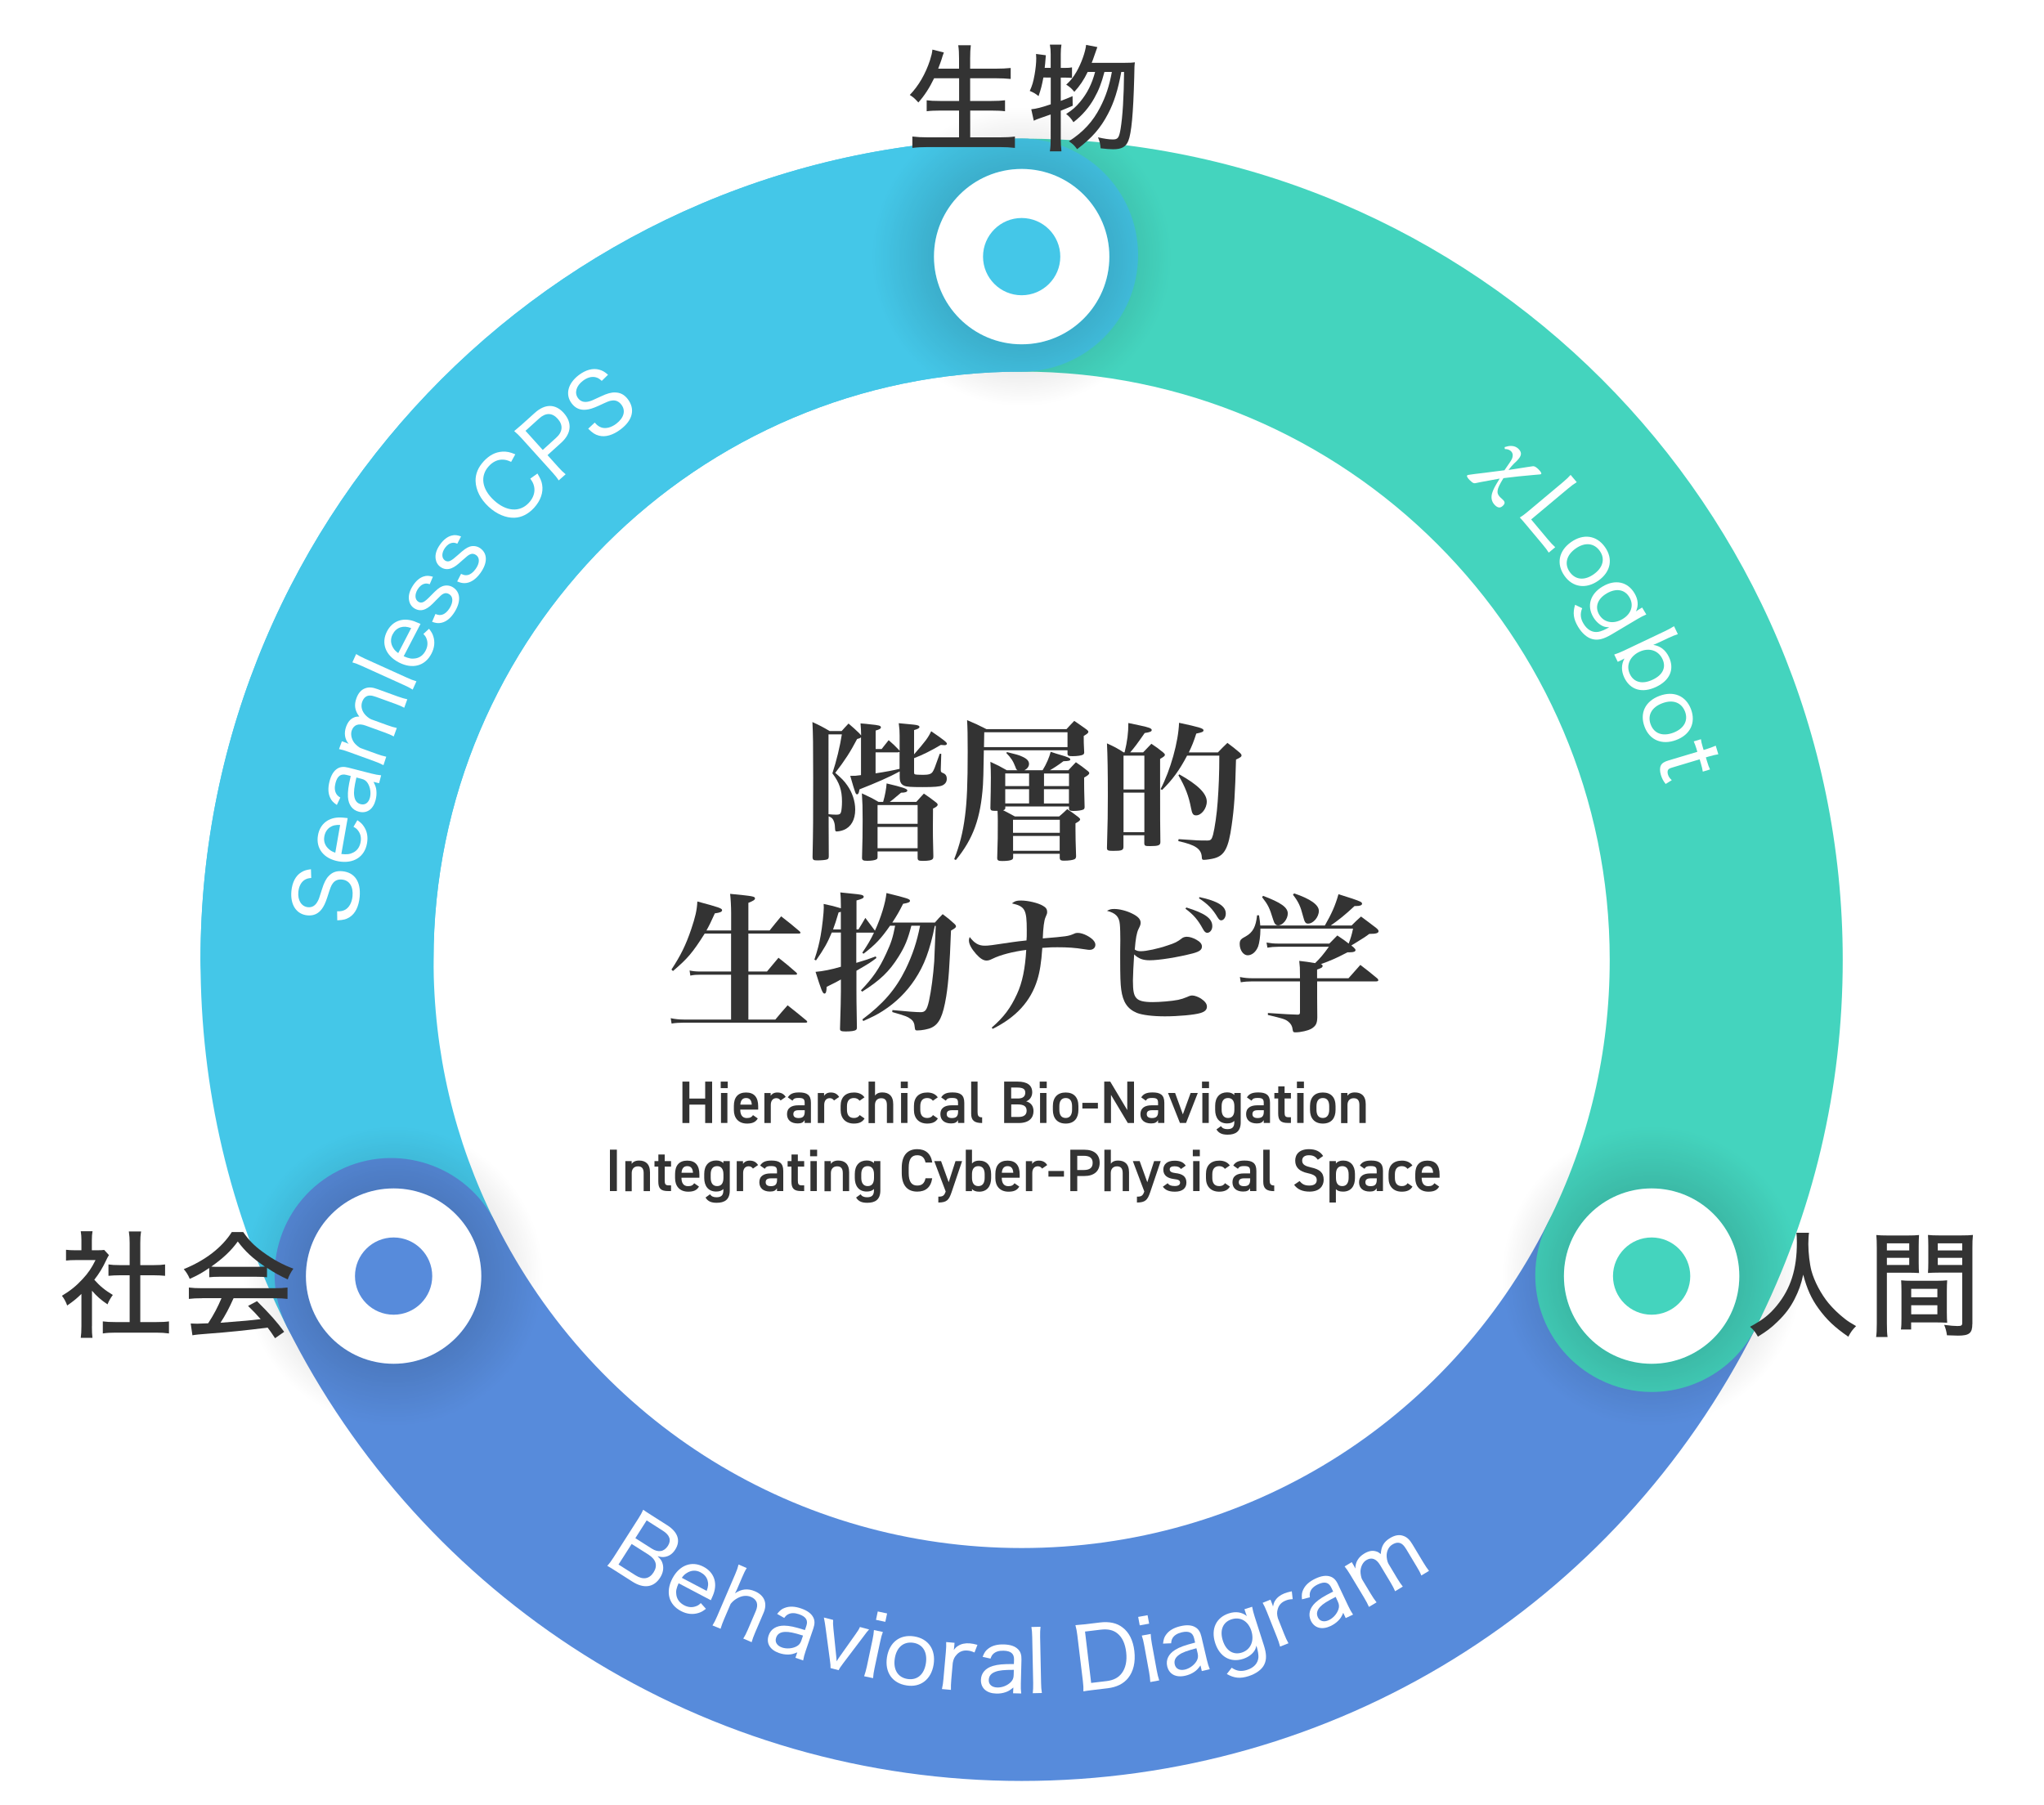 <?xml version="1.0" encoding="utf-8"?>
<!-- Generator: Adobe Illustrator 26.0.1, SVG Export Plug-In . SVG Version: 6.00 Build 0)  -->
<svg version="1.1" xmlns="http://www.w3.org/2000/svg" xmlns:xlink="http://www.w3.org/1999/xlink" x="0px" y="0px"
	 viewBox="0 0 300 265" style="enable-background:new 0 0 300 265;" xml:space="preserve">
<style type="text/css">
	.st0{fill:#FFFFFF;}
	.st1{fill:#44C7E8;}
	.st2{fill:#578BDB;}
	.st3{fill:#44D4BE;}
	.st4{opacity:0.3;}
	.st5{fill:url(#SVGID_1_);}
	.st6{fill:url(#SVGID_00000044154404374337865690000007476212477027436722_);}
	.st7{fill:url(#SVGID_00000000201861170447466290000015492666716861663131_);}
	.st8{fill:#333333;}
</style>
<g id="guide">
	<rect class="st0" width="300" height="265"/>
</g>
<g id="circle_00000154397978328436187060000006079176081775940795_">
	<path class="st1" d="M57.41,204.2c-6.27,0-12.31-3.46-15.31-9.46c-8.41-16.82-12.67-34.93-12.67-53.85
		c0-66.47,54.06-120.54,120.51-120.54c9.44,0,17.1,7.66,17.1,17.1c0,9.44-7.66,17.1-17.1,17.1c-47.59,0-86.31,38.73-86.31,86.34
		c0,13.56,3.05,26.53,9.06,38.56c4.22,8.45,0.8,18.72-7.65,22.94C62.59,203.61,59.98,204.2,57.41,204.2z"/>
	<path class="st2" d="M149.95,261.43c-22.81,0-45.02-6.41-64.23-18.53c-18.67-11.78-33.75-28.44-43.61-48.16
		c-4.22-8.45-0.8-18.72,7.65-22.94c8.44-4.23,18.72-0.8,22.94,7.65c14.73,29.48,44.34,47.79,77.25,47.79
		c32.87,0,62.45-18.27,77.2-47.68c4.23-8.44,14.51-11.85,22.95-7.62c8.44,4.23,11.85,14.51,7.62,22.95
		C237.12,235.93,195.83,261.43,149.95,261.43z"/>
	<path class="st3" d="M242.42,204.33c-2.58,0-5.19-0.58-7.65-1.82c-8.44-4.24-11.85-14.51-7.62-22.95
		c6.05-12.05,9.11-25.06,9.11-38.67c0-47.61-38.72-86.34-86.31-86.34c-9.44,0-17.1-7.66-17.1-17.1s7.66-17.1,17.1-17.1
		c66.45,0,120.51,54.07,120.51,120.54c0,18.98-4.29,37.15-12.75,54C254.71,200.87,248.68,204.33,242.42,204.33z"/>
</g>
<g id="circle">
	<path class="st1" d="M46.53,157.99c-9.44,0-17.1-7.66-17.1-17.1c0-66.47,54.06-120.54,120.51-120.54c9.44,0,17.1,7.66,17.1,17.1
		c0,9.44-7.66,17.1-17.1,17.1c-47.59,0-86.31,38.73-86.31,86.34C63.63,150.33,55.98,157.99,46.53,157.99z"/>
</g>
<g id="レイヤー_9">
	<g class="st4">
		<radialGradient id="SVGID_1_" cx="149.947" cy="37.668" r="22" gradientUnits="userSpaceOnUse">
			<stop  offset="0" style="stop-color:#000000"/>
			<stop  offset="1" style="stop-color:#000000;stop-opacity:0"/>
		</radialGradient>
		<circle class="st5" cx="149.95" cy="37.67" r="22"/>
	</g>
	<g class="st4">
		
			<radialGradient id="SVGID_00000049933761259580716610000005628691595864566188_" cx="57.77" cy="187.32" r="22" gradientUnits="userSpaceOnUse">
			<stop  offset="0" style="stop-color:#000000"/>
			<stop  offset="1" style="stop-color:#000000;stop-opacity:0"/>
		</radialGradient>
		<circle style="fill:url(#SVGID_00000049933761259580716610000005628691595864566188_);" cx="57.77" cy="187.32" r="22"/>
	</g>
	<g class="st4">
		
			<radialGradient id="SVGID_00000070097261767665938520000017876630109913449904_" cx="242.413" cy="187.32" r="22" gradientUnits="userSpaceOnUse">
			<stop  offset="0" style="stop-color:#000000"/>
			<stop  offset="1" style="stop-color:#000000;stop-opacity:0"/>
		</radialGradient>
		<circle style="fill:url(#SVGID_00000070097261767665938520000017876630109913449904_);" cx="242.41" cy="187.32" r="22"/>
	</g>
</g>
<g id="point">
	<g>
		<circle class="st1" cx="149.95" cy="37.67" r="12.87"/>
		<path class="st0" d="M149.95,32c3.13,0,5.67,2.54,5.67,5.67s-2.54,5.67-5.67,5.67s-5.67-2.54-5.67-5.67S146.82,32,149.95,32
			 M149.95,24.8c-7.11,0-12.87,5.76-12.87,12.87c0,7.11,5.76,12.87,12.87,12.87c7.11,0,12.87-5.76,12.87-12.87
			C162.82,30.56,157.05,24.8,149.95,24.8L149.95,24.8z"/>
	</g>
	<g>
		<circle class="st2" cx="57.77" cy="187.32" r="12.87"/>
		<path class="st0" d="M57.77,181.65c3.13,0,5.67,2.54,5.67,5.67s-2.54,5.67-5.67,5.67s-5.67-2.54-5.67-5.67
			S54.64,181.65,57.77,181.65 M57.77,174.45c-7.11,0-12.87,5.76-12.87,12.87s5.76,12.87,12.87,12.87c7.11,0,12.87-5.76,12.87-12.87
			S64.88,174.45,57.77,174.45L57.77,174.45z"/>
	</g>
	<g>
		<circle class="st3" cx="242.41" cy="187.32" r="12.87"/>
		<path class="st0" d="M242.41,181.65c3.13,0,5.67,2.54,5.67,5.67s-2.54,5.67-5.67,5.67s-5.67-2.54-5.67-5.67
			S239.29,181.65,242.41,181.65 M242.41,174.45c-7.11,0-12.87,5.76-12.87,12.87s5.76,12.87,12.87,12.87
			c7.11,0,12.87-5.76,12.87-12.87S249.52,174.45,242.41,174.45L242.41,174.45z"/>
	</g>
</g>
<g id="レイヤー_5">
	<g>
		<g>
			<g>
				<path class="st8" d="M132.03,113.25c-1.39,0.77-3.5,1.69-5.88,2.62c-0.09,0.55-0.18,0.73-0.35,0.73c-0.22,0-0.24-0.07-1.01-2.71
					c0.75,0,0.79,0,1.58-0.11v-5.54c-0.18,0.13-0.2,0.15-0.57,0.24c-0.99,1.89-1.8,3.15-3.21,4.97c0.92,0.79,1.32,1.19,1.76,1.83
					c0.75,1.06,1.17,2.35,1.17,3.56c0,1.5-0.62,2.57-1.69,2.99c-0.31,0.13-0.77,0.22-1.03,0.22c-0.18,0-0.22-0.07-0.24-0.4
					c0-0.33-0.04-0.68-0.13-0.97c-0.15-0.46-0.33-0.66-0.81-0.86v1.47c0,0.48,0.02,1.94,0.02,4.4c0,0.29-0.07,0.42-0.29,0.48
					c-0.15,0.07-0.88,0.13-1.41,0.13c-0.57,0-0.68-0.09-0.68-0.55c0.09-4.33,0.09-5.13,0.09-11.62c0-5.1-0.02-6.25-0.11-8.14
					c1.14,0.53,1.47,0.7,2.53,1.32h1.76c0.42-0.46,0.55-0.62,1.01-1.1c0.73,0.64,0.95,0.81,1.56,1.41c0.13,0.13,0.15,0.18,0.29,0.33
					c-0.02-0.75-0.02-0.97-0.09-1.76c0.59,0.04,1.06,0.09,1.36,0.13c1.36,0.13,1.63,0.2,1.63,0.46c0,0.18-0.2,0.29-0.77,0.46v2.71
					h0.88c0.53-0.66,0.53-0.66,1.03-1.3c0.7,0.62,0.9,0.79,1.5,1.43l0.11,0.13v-2.22c0-0.62-0.02-1.01-0.13-1.83
					c2.4,0.22,2.53,0.24,2.75,0.31c0.18,0.04,0.29,0.13,0.29,0.24c0,0.18-0.24,0.31-0.79,0.46v3.56c1.63-1.87,2.07-2.44,2.51-3.39
					c1.8,1.23,2.31,1.63,2.31,1.83c0,0.13-0.15,0.22-0.35,0.22c-0.15,0-0.35-0.02-0.55-0.04c-1.45,0.86-2.73,1.5-3.92,1.94v1.87
					c0,0.42,0,0.46,0.15,0.51c0.11,0.04,0.51,0.07,1.17,0.07c0.81,0,1.17-0.11,1.39-0.42c0.24-0.37,0.26-0.44,1.06-2.68l0.22,0.02
					l-0.07,2.24c0,0.04,0,0.11,0,0.13c0,0.26,0.04,0.33,0.31,0.44c0.4,0.15,0.57,0.42,0.57,0.86s-0.22,0.75-0.62,0.95
					c-0.4,0.2-1.23,0.26-2.9,0.26c-1.78,0-2.35-0.04-2.73-0.2c-0.48-0.22-0.66-0.55-0.66-1.34V113.25z M121.61,119.52
					c0.4,0.04,0.75,0.07,1.14,0.07c0.44,0,0.59-0.09,0.68-0.35c0.09-0.26,0.15-0.99,0.15-1.58c0-1.65-0.37-2.77-1.41-4.14
					c0.59-1.78,1.12-3.98,1.39-5.72h-1.96V119.52z M134.48,117.72c0.48-0.55,0.64-0.7,1.12-1.23c0.79,0.55,1.03,0.7,1.76,1.28
					c0.2,0.15,0.26,0.26,0.26,0.35c0,0.18-0.2,0.35-0.68,0.57c-0.02,2.4-0.02,2.4-0.02,2.77c0,1.19,0,1.19,0.07,4.22
					c0,0.2-0.02,0.31-0.09,0.4c-0.15,0.2-0.62,0.29-1.43,0.29c-0.66,0-0.77-0.07-0.79-0.42v-0.97h-5.88v0.81
					c0,0.2-0.04,0.29-0.15,0.35c-0.2,0.13-0.73,0.22-1.34,0.22c-0.64,0-0.79-0.09-0.79-0.46c0.07-2.55,0.09-3.43,0.09-5.57
					c0-1.83-0.02-2.49-0.11-3.87c1.1,0.51,1.43,0.66,2.44,1.25h0.68c0.29-0.99,0.46-1.96,0.51-2.71c2.4,0.57,3.04,0.79,3.04,1.03
					c0,0.22-0.31,0.33-0.92,0.33l-0.48,0.4c-0.7,0.59-0.86,0.73-1.17,0.95H134.48z M132.03,111.36v-0.99l-0.24,0.07h-3.28v3.08
					c1.47-0.22,2.6-0.44,3.52-0.66V111.36z M134.68,120.93v-2.75h-5.88v2.75H134.68z M128.8,121.39v3.12h5.88v-3.12H128.8z"/>
			</g>
			<g>
				<path class="st8" d="M144.4,110.13c-0.07,3.94-0.07,3.94-0.13,5.1c-0.33,4.88-1.43,7.9-3.98,11.02l-0.24-0.13
					c0.79-2.05,1.28-3.9,1.58-6.29c0.29-2.16,0.4-4.82,0.4-9.48c0-2.51-0.02-3.37-0.09-4.64c1.25,0.53,1.63,0.7,2.84,1.32h11.75
					c0.48-0.53,0.64-0.68,1.14-1.21c0.81,0.55,1.06,0.73,1.83,1.28c0.15,0.13,0.24,0.22,0.24,0.31c0,0.18-0.13,0.29-0.68,0.62
					c0,0.99,0,0.99,0.07,2.44c-0.02,0.18-0.07,0.24-0.18,0.31c-0.22,0.13-0.86,0.22-1.52,0.22c-0.57,0-0.7-0.04-0.75-0.31v-0.55
					H144.4z M156.67,107.49h-12.21l-0.04,2.18h12.26V107.49z M153.02,113.07c0.55-0.88,1.01-1.96,1.19-2.71
					c0.57,0.2,1.03,0.33,1.32,0.42c1.23,0.35,1.56,0.51,1.56,0.7c0,0.18-0.24,0.24-1.01,0.26c-0.81,0.62-1.52,1.06-1.98,1.32h2.71
					c0.46-0.51,0.62-0.66,1.1-1.17c0.77,0.53,1.01,0.7,1.76,1.3c0.13,0.11,0.2,0.2,0.2,0.29c0,0.18-0.18,0.33-0.75,0.66
					c0,0.42,0,0.62,0,0.9c0,0.51,0,0.84,0.07,3.45c-0.02,0.2-0.07,0.29-0.2,0.35c-0.24,0.11-0.79,0.2-1.43,0.2
					c-0.51,0-0.64-0.07-0.66-0.33v-0.33h-9.35v0.29c-0.07,0.15-0.11,0.22-0.33,0.26c0.57,0.29,0.9,0.46,1.74,0.92h6.49
					c0.53-0.46,0.68-0.59,1.19-1.08c0.75,0.51,0.97,0.66,1.63,1.17c0.18,0.15,0.26,0.24,0.26,0.33c0,0.18-0.18,0.31-0.68,0.59
					c0,0.42,0,0.68,0,0.92c0,0.75,0.02,2.05,0.09,3.94c-0.02,0.22-0.09,0.33-0.22,0.4c-0.24,0.13-0.84,0.22-1.56,0.22
					c-0.44,0-0.57-0.07-0.62-0.35v-0.66h-6.84v0.55c-0.02,0.18-0.07,0.26-0.18,0.31c-0.2,0.13-0.73,0.2-1.41,0.2
					c-0.59,0-0.73-0.09-0.75-0.42c0.09-2.86,0.09-3.06,0.09-5.52c0-0.57-0.02-0.99-0.04-1.43c-0.2,0-0.37,0-0.48,0
					c-0.42,0-0.53-0.07-0.57-0.35c0.04-2.13,0.07-2.95,0.07-4.55c0-1.03-0.02-1.36-0.07-2.29c1.06,0.48,1.36,0.64,2.4,1.23h1.58
					c-0.18-0.11-0.18-0.13-0.31-0.48c-0.33-0.86-0.64-1.34-1.34-2.05l0.11-0.13c1.28,0.31,1.76,0.44,2.22,0.66
					c0.7,0.31,1.01,0.64,1.01,1.08c0,0.37-0.26,0.73-0.68,0.92H153.02z M151.04,115.39v-1.85h-3.5v1.85H151.04z M147.54,117.94h3.5
					v-2.09h-3.5V117.94z M155.55,120.34h-6.87v1.91h6.87V120.34z M148.69,122.71v2.18h6.84v-2.18H148.69z M156.9,113.54h-3.67v1.85
					h3.67V113.54z M153.22,115.85v2.09h3.67v-2.09H153.22z"/>
			</g>
			<g>
				<path class="st8" d="M167.76,110.46c0.53-0.55,0.68-0.7,1.23-1.28c0.79,0.53,1.01,0.68,1.74,1.28c0.18,0.15,0.24,0.24,0.24,0.35
					c0,0.15-0.13,0.26-0.7,0.59v2.62c0,5.85,0,7.57,0.04,9.59c0,0.48-0.29,0.59-1.52,0.59c-0.73,0-0.81-0.04-0.84-0.4v-1.19h-3.06
					v1.67c0,0.53-0.22,0.62-1.52,0.62c-0.77,0-0.9-0.07-0.9-0.44c0.11-3.98,0.13-5,0.13-7.7c0-3.45-0.04-5.9-0.13-7.64
					c1.12,0.51,1.45,0.68,2.44,1.32h0.15c0.4-1.65,0.55-2.86,0.55-4.31c0.68,0.15,1.21,0.26,1.56,0.33c1.43,0.29,1.87,0.46,1.87,0.7
					c0,0.22-0.26,0.33-1.03,0.44c-1.1,1.58-1.47,2.09-2.13,2.84H167.76z M167.96,115.89v-4.97h-3.06v4.97H167.96z M164.9,116.35
					v5.81h3.06v-5.81H164.9z M178.74,110.46c0.62-0.64,0.81-0.84,1.41-1.41c0.81,0.62,1.06,0.79,1.78,1.41
					c0.2,0.18,0.29,0.31,0.29,0.42c0,0.2-0.15,0.31-0.81,0.62c-0.13,5.06-0.26,7.06-0.64,9.68c-0.46,3.28-1.03,4.38-2.51,4.8
					c-0.37,0.11-1.23,0.24-1.56,0.24c-0.24,0-0.31-0.09-0.31-0.4c-0.07-1.21-0.92-1.8-3.45-2.35l0.04-0.29
					c2.82,0.2,2.97,0.2,4.2,0.2c0.53,0,0.66-0.13,0.86-0.84c0.24-0.92,0.57-3.15,0.68-4.84c0.15-2.09,0.24-4.09,0.24-6.78h-4.73
					c-1.1,2.11-2.16,3.56-3.67,5.04l-0.22-0.13c1.45-2.77,2.62-6.95,2.71-9.73c2.9,0.62,3.59,0.81,3.59,1.1
					c0,0.22-0.22,0.31-1.06,0.48c-0.4,1.23-0.62,1.78-1.1,2.77H178.74z M173.09,113.67c2.75,1.54,4.03,2.82,4.03,4
					c0,1.01-0.79,2.02-1.56,2.02c-0.44,0-0.59-0.22-0.75-1.06c-0.33-1.76-0.84-3.1-1.85-4.82L173.09,113.67z"/>
			</g>
			<g>
				<path class="st8" d="M107.31,136.58v-2.55c0-0.95-0.07-2.16-0.15-2.82c3.39,0.33,3.65,0.37,3.65,0.68c0,0.2-0.29,0.37-0.97,0.64
					v4.05h3.12c0.73-0.9,0.95-1.19,1.69-2.07c1.19,0.92,1.54,1.21,2.71,2.2c0.09,0.09,0.13,0.15,0.13,0.2
					c0,0.09-0.09,0.13-0.26,0.13h-7.39v5.57h2.73c0.73-0.86,0.95-1.14,1.69-2.02c1.14,0.9,1.5,1.19,2.6,2.16
					c0.09,0.09,0.13,0.15,0.13,0.2c0,0.09-0.09,0.13-0.24,0.13h-6.91v6.58h3.96c0.77-0.92,1.01-1.21,1.8-2.09
					c1.19,0.95,1.58,1.25,2.77,2.24c0.07,0.09,0.11,0.13,0.11,0.18c0,0.09-0.09,0.13-0.24,0.13h-17.89c-0.59,0-1.3,0.04-1.78,0.13
					l-0.13-0.79c0.59,0.13,1.21,0.2,1.89,0.2h6.97v-6.58h-4.51c-0.57,0-0.97,0.02-1.47,0.13l-0.11-0.75
					c0.51,0.11,0.97,0.15,1.56,0.15h4.53v-5.57h-3.87c-1.8,2.84-2.51,3.67-4.66,5.5l-0.22-0.22c1.36-2.07,2.11-3.59,2.9-5.92
					c0.59-1.76,0.84-2.77,0.9-4.07c3.21,0.86,3.63,1.01,3.63,1.28c0,0.24-0.31,0.37-1.06,0.46c-0.57,1.25-0.79,1.72-1.23,2.51
					H107.31z"/>
			</g>
			<g>
				<path class="st8" d="M137.21,135.88c-0.75,3.67-1.54,5.79-2.95,7.92c-1.19,1.8-2.77,3.37-4.66,4.58
					c-0.88,0.57-1.52,0.88-2.9,1.5l-0.13-0.24c3.06-2.29,4.88-4.4,6.34-7.35c1.03-2.13,1.65-3.98,2.13-6.4h-1.28
					c-0.51,1.98-0.92,3.01-1.87,4.53c-1.36,2.18-2.71,3.48-5.35,5.15l-0.18-0.2c1.76-1.83,2.68-3.17,3.72-5.43
					c0.73-1.56,0.97-2.35,1.3-4.05h-0.75c-1.32,1.89-2.13,2.77-3.89,4.11l-0.18-0.15c0.84-1.25,1.19-1.85,1.72-2.95h-2.6v4.44
					c1.36-0.4,1.8-0.55,2.86-0.95l0.09,0.24c-0.9,0.68-0.92,0.7-2.93,1.87v2.73c0,1.08,0,1.72,0.07,5.59c0,0.2-0.04,0.31-0.15,0.37
					c-0.2,0.15-0.73,0.22-1.52,0.22c-0.64,0-0.81-0.09-0.81-0.37c0,0,0-0.02,0-0.04c0.09-2.84,0.13-4.6,0.13-5.48v-1.74
					c-0.62,0.35-0.62,0.35-2.09,1.08c-0.02,0.73-0.11,0.99-0.33,0.99c-0.26,0-0.48-0.57-1.3-3.19c1.06-0.09,2.31-0.33,3.72-0.75
					v-5.02h-1.34c-0.62,1.5-1.14,2.42-2.31,4.09l-0.24-0.11c0.48-1.45,0.7-2.31,0.92-3.54c0.22-1.17,0.46-3.41,0.46-4.09
					c0-0.13,0-0.31-0.02-0.55c1.23,0.26,1.58,0.35,2.53,0.64v-0.22c0-0.86-0.02-1.52-0.09-2.11c2.66,0.26,2.9,0.31,3.15,0.37
					c0.2,0.07,0.29,0.15,0.29,0.26c0,0.2-0.24,0.33-1.06,0.55v4.25h0.29c0.44-0.7,0.57-0.95,1.01-1.69
					c0.62,0.81,0.81,1.06,1.39,1.85l0.02,0.02c0.9-1.98,1.54-4.07,1.69-5.52c3.12,0.77,3.45,0.88,3.45,1.14
					c0,0.2-0.24,0.31-1.01,0.44c-0.59,1.17-0.88,1.67-1.58,2.75h6.25c0.48-0.55,0.64-0.73,1.14-1.23c0.79,0.59,1.03,0.79,1.69,1.39
					c0.2,0.18,0.26,0.29,0.26,0.4c0,0.18-0.15,0.29-0.73,0.62c-0.2,5.17-0.35,7.44-0.7,9.66c-0.48,2.9-1.03,4.07-2.18,4.6
					c-0.46,0.22-1.41,0.4-2.07,0.4c-0.29,0-0.33-0.07-0.37-0.46c-0.04-0.59-0.22-0.97-0.64-1.25c-0.4-0.31-0.7-0.42-2.66-0.99
					l0.02-0.29c2.07,0.2,3.5,0.31,4.14,0.31c0.68,0,0.92-0.31,1.23-1.65c0.33-1.52,0.62-3.72,0.77-5.81c0-0.31,0.07-1.45,0.22-5.21
					H137.21z M123.41,133.85c-0.13,0.04-0.18,0.04-0.33,0.09c-0.35,1.19-0.51,1.67-0.81,2.49h1.14V133.85z"/>
			</g>
			<g>
				<path class="st8" d="M145.56,150.84c1.78-1.54,2.77-2.88,3.7-4.91c0.79-1.69,1.21-3.78,1.36-6.49c-1.91,0.24-3.81,0.73-4.95,1.3
					c-0.42,0.2-0.59,0.26-0.88,0.26c-0.46,0-0.92-0.29-1.52-0.95c-0.68-0.77-1.06-1.45-1.06-2c0-0.13,0.02-0.26,0.11-0.51
					c0.7,0.92,1.3,1.28,2.22,1.28c0.53,0,0.88-0.04,4.12-0.53c0.64-0.09,0.97-0.13,2-0.24c0.04-0.51,0.04-0.57,0.04-1.5
					c0-3.04-0.26-3.5-2.18-3.94c0.42-0.33,0.66-0.42,1.32-0.42c1.03,0,2.53,0.35,3.23,0.77c0.46,0.26,0.62,0.51,0.62,0.92
					c0,0.2-0.02,0.29-0.24,0.77c-0.2,0.42-0.35,1.58-0.4,3.1c3.48-0.29,3.72-0.31,4.58-0.68c0.22-0.11,0.37-0.13,0.57-0.13
					c0.35,0,0.88,0.15,1.34,0.4c0.79,0.42,1.23,0.9,1.23,1.34c0,0.44-0.33,0.75-0.84,0.75c-0.15,0-0.2,0-0.79-0.09
					c-1.36-0.22-2.4-0.29-3.94-0.29c-0.73,0-0.97,0-2.22,0.09c-0.15,2.2-0.37,3.52-0.73,4.69c-0.97,3.15-3.12,5.5-6.56,7.2
					L145.56,150.84z"/>
			</g>
			<g>
				<path class="st8" d="M163.54,133.43c0.77,0,1.8,0.26,2.64,0.68c0.86,0.42,1.23,0.84,1.23,1.32c0,0.26-0.02,0.37-0.31,0.95
					c-0.26,0.53-0.42,1.36-0.55,3.01c0.31,0.2,0.53,0.24,0.92,0.24c0.77,0,2.51-0.37,3.87-0.84c1.1-0.35,1.5-0.55,2.16-1.08
					c0.15-0.11,0.42-0.2,0.68-0.2c0.42,0,0.9,0.15,1.39,0.42c0.57,0.31,0.84,0.64,0.84,1.01c0,0.48-0.37,0.75-1.34,1.01
					c-2.22,0.57-4.95,1.01-6.32,1.01c-1.01,0-1.65-0.24-2.29-0.86c-0.09,1.34-0.18,3.19-0.18,3.83c0,1.54,0.13,2.18,0.53,2.6
					c0.37,0.4,1.08,0.57,2.38,0.57c1.03,0,2.84-0.15,3.72-0.33c0.51-0.11,0.77-0.2,1.32-0.42c0.38-0.18,0.55-0.22,0.77-0.22
					c0.33,0,0.88,0.2,1.28,0.46c0.59,0.4,0.86,0.77,0.86,1.17c0,0.46-0.29,0.75-0.97,0.95c-0.86,0.26-3.21,0.48-5.21,0.48
					c-1.8,0-3.34-0.2-4.11-0.51c-1.36-0.57-2.05-1.58-2.29-3.43c-0.11-0.79-0.15-1.91-0.15-4.58c0-0.31,0-0.64,0-0.99
					c0.02-0.86,0.02-1.47,0.02-1.67c0-0.7-0.02-1.92-0.07-2.31c-0.09-1.12-0.59-1.67-1.89-2
					C162.86,133.5,163.05,133.43,163.54,133.43z M174.12,133.21c2.77,0.86,3.81,1.61,3.81,2.75c0,0.53-0.33,0.97-0.75,0.97
					c-0.22,0-0.4-0.15-0.62-0.55c-0.73-1.34-1.34-2.07-2.57-2.99L174.12,133.21z M176.06,131.69c2.71,0.59,3.85,1.32,3.85,2.42
					c0,0.55-0.31,0.99-0.68,0.99c-0.18,0-0.31-0.11-0.51-0.42c-0.73-1.23-1.45-1.98-2.75-2.82L176.06,131.69z"/>
			</g>
			<g>
				<path class="st8" d="M197.92,143.6c1.03-1.17,1.03-1.17,1.74-1.96c1.12,0.86,1.45,1.12,2.51,2c0.09,0.11,0.13,0.2,0.13,0.24
					c0,0.11-0.11,0.18-0.31,0.18h-8.67v2.46l0.02,2.82c-0.02,0.88-0.2,1.25-0.84,1.65c-0.48,0.29-1.58,0.55-2.38,0.55
					c-0.29,0-0.35-0.07-0.4-0.42c-0.04-0.46-0.26-0.86-0.62-1.14c-0.42-0.35-0.75-0.46-3.01-0.99v-0.29c3.06,0.2,3.06,0.2,4.33,0.24
					c0.02,0,0.07,0,0.07,0c0.22,0,0.31-0.09,0.31-0.33v-4.55h-6.95c-0.66,0-1.17,0.04-1.74,0.13l-0.13-0.77
					c0.66,0.13,1.17,0.18,1.87,0.18h6.95v-0.35c0-1.14-0.02-1.41-0.11-2.2c1.12,0.13,1.12,0.13,2.33,0.33
					c0.79-0.77,1.21-1.28,2.02-2.4h-7.44c-0.59,0-1.06,0.04-1.58,0.13l-0.13-0.75c0.66,0.11,1.1,0.15,1.69,0.15h7.53
					c0.51-0.53,0.66-0.68,1.17-1.19c0.88,0.59,1.17,0.79,1.67,1.19c0.31-0.84,0.44-1.25,0.64-2.2h-13.6c0,0.09,0,0.15,0,0.2
					c0,0.86-0.15,1.91-0.33,2.42c-0.31,0.79-0.9,1.3-1.54,1.3c-0.64,0-1.17-0.77-1.17-1.67c0-0.35,0.09-0.59,0.31-0.75
					c0.07-0.07,0.07-0.07,0.57-0.35c1.06-0.59,1.5-1.43,1.67-3.1h0.29c0.11,0.75,0.15,1.01,0.18,1.5h9.48c1.03-1.8,1.54-2.97,2-4.6
					c1.56,0.48,2.82,0.9,3.17,1.08c0.2,0.09,0.29,0.2,0.29,0.31c0,0.24-0.31,0.35-0.9,0.35c-0.02,0-0.11,0-0.2,0
					c-1.47,1.36-2.22,1.96-3.5,2.86h3.06c0.59-0.59,0.77-0.77,1.39-1.32c0.99,0.73,1.3,0.97,2.24,1.69c0.24,0.2,0.33,0.33,0.33,0.46
					c0,0.29-0.37,0.4-1.36,0.4c-0.62,0.46-0.62,0.46-2.22,1.45c-0.09,0.04-0.22,0.13-0.42,0.26l0.29,0.22
					c0.22,0.2,0.33,0.33,0.33,0.44c0,0.22-0.26,0.33-0.84,0.33c-0.07,0-0.2,0-0.33,0c-1.69,0.88-2.51,1.23-3.92,1.74
					c0.2,0.07,0.26,0.15,0.26,0.26c0,0.22-0.2,0.33-0.81,0.53v1.28H197.92z M185.38,131.5c2.62,0.99,3.63,1.69,3.63,2.6
					c0,0.81-0.73,1.74-1.41,1.74c-0.35,0-0.55-0.22-0.75-0.88c-0.51-1.69-0.75-2.16-1.61-3.26L185.38,131.5z M189.94,131.14
					c2.4,0.81,3.63,1.69,3.63,2.57c0,0.9-0.81,1.87-1.58,1.87c-0.37,0-0.51-0.18-0.75-1.12c-0.37-1.45-0.66-2.07-1.47-3.12
					L189.94,131.14z"/>
			</g>
		</g>
	</g>
	<g>
		<g>
			<g>
				<path class="st8" d="M101.18,161.26h2.32v-2.49h1.02v6.08h-1.02v-2.7h-2.32v2.7h-1.02v-6.08h1.02V161.26z"/>
			</g>
			<g>
				<path class="st8" d="M105.78,158.77h1.03v0.96h-1.03V158.77z M105.82,160.44h0.94v4.4h-0.94V160.44z"/>
			</g>
			<g>
				<path class="st8" d="M111.22,164.18c-0.31,0.54-0.8,0.75-1.58,0.75c-1.26,0-1.93-0.82-1.93-1.99v-0.6
					c0-1.29,0.63-1.97,1.79-1.97c1.21,0,1.78,0.72,1.78,2.03v0.48h-2.63v0.02c0,0.69,0.26,1.22,0.96,1.22
					c0.52,0,0.73-0.16,0.91-0.43L111.22,164.18z M108.66,162.15h1.68c-0.04-0.64-0.3-0.97-0.84-0.97
					C108.96,161.18,108.7,161.55,108.66,162.15z"/>
			</g>
			<g>
				<path class="st8" d="M114.57,161.54c-0.14-0.2-0.33-0.34-0.63-0.34c-0.48,0-0.81,0.35-0.81,0.99v2.66h-0.94v-4.4h0.92v0.4
					c0.17-0.26,0.47-0.48,0.99-0.48c0.56,0,0.95,0.22,1.22,0.65L114.57,161.54z"/>
			</g>
			<g>
				<path class="st8" d="M117.15,162.25h0.95v-0.37c0-0.55-0.21-0.71-0.87-0.71c-0.48,0-0.71,0.05-0.92,0.4l-0.68-0.48
					c0.32-0.52,0.79-0.73,1.66-0.73c1.13,0,1.73,0.35,1.73,1.52v2.96h-0.92v-0.41c-0.21,0.34-0.48,0.48-1.02,0.48
					c-0.97,0-1.57-0.49-1.57-1.37C115.51,162.61,116.21,162.25,117.15,162.25z M118.1,162.97h-0.88c-0.55,0-0.78,0.19-0.78,0.58
					c0,0.4,0.3,0.57,0.75,0.57c0.57,0,0.92-0.18,0.92-0.94V162.97z"/>
			</g>
			<g>
				<path class="st8" d="M122.41,161.54c-0.14-0.2-0.33-0.34-0.63-0.34c-0.48,0-0.81,0.35-0.81,0.99v2.66h-0.94v-4.4h0.92v0.4
					c0.17-0.26,0.47-0.48,0.99-0.48c0.56,0,0.95,0.22,1.22,0.65L122.41,161.54z"/>
			</g>
			<g>
				<path class="st8" d="M126.89,164.18c-0.29,0.52-0.81,0.75-1.57,0.75c-1.23,0-1.94-0.79-1.94-1.99v-0.6
					c0-1.27,0.71-1.97,1.97-1.97c0.67,0,1.22,0.25,1.53,0.71l-0.72,0.5c-0.17-0.24-0.45-0.4-0.83-0.4c-0.69,0-1.02,0.44-1.02,1.2
					v0.51c0,0.69,0.25,1.22,1.02,1.22c0.37,0,0.67-0.13,0.84-0.43L126.89,164.18z"/>
			</g>
			<g>
				<path class="st8" d="M127.49,158.77h0.94v2.05c0.19-0.26,0.5-0.46,1.07-0.46c0.91,0,1.6,0.46,1.6,1.73v2.76h-0.93v-2.65
					c0-0.77-0.35-0.99-0.84-0.99c-0.58,0-0.91,0.4-0.91,0.99v2.66h-0.94V158.77z"/>
			</g>
			<g>
				<path class="st8" d="M132.21,158.77h1.03v0.96h-1.03V158.77z M132.25,160.44h0.94v4.4h-0.94V160.44z"/>
			</g>
			<g>
				<path class="st8" d="M137.65,164.18c-0.29,0.52-0.81,0.75-1.57,0.75c-1.23,0-1.94-0.79-1.94-1.99v-0.6
					c0-1.27,0.71-1.97,1.97-1.97c0.67,0,1.22,0.25,1.53,0.71l-0.72,0.5c-0.17-0.24-0.45-0.4-0.83-0.4c-0.69,0-1.02,0.44-1.02,1.2
					v0.51c0,0.69,0.25,1.22,1.02,1.22c0.37,0,0.67-0.13,0.84-0.43L137.65,164.18z"/>
			</g>
			<g>
				<path class="st8" d="M139.66,162.25h0.95v-0.37c0-0.55-0.21-0.71-0.87-0.71c-0.48,0-0.71,0.05-0.92,0.4l-0.68-0.48
					c0.32-0.52,0.79-0.73,1.66-0.73c1.13,0,1.73,0.35,1.73,1.52v2.96h-0.92v-0.41c-0.21,0.34-0.48,0.48-1.02,0.48
					c-0.97,0-1.57-0.49-1.57-1.37C138.02,162.61,138.72,162.25,139.66,162.25z M140.61,162.97h-0.88c-0.55,0-0.78,0.19-0.78,0.58
					c0,0.4,0.3,0.57,0.75,0.57c0.57,0,0.92-0.18,0.92-0.94V162.97z"/>
			</g>
			<g>
				<path class="st8" d="M142.54,158.77h0.94v4.47c0,0.48,0.09,0.78,0.67,0.78v0.83c-1.14,0-1.61-0.37-1.61-1.38V158.77z"/>
			</g>
			<g>
				<path class="st8" d="M149.34,158.77c1.43,0,2.16,0.53,2.16,1.58c0,0.62-0.36,1.13-0.89,1.32c0.69,0.19,1.08,0.67,1.08,1.44
					c0,0.92-0.58,1.74-2.16,1.74h-2.15v-6.08H149.34z M148.41,161.25h1c0.76,0,1.07-0.34,1.07-0.85c0-0.48-0.24-0.76-1.21-0.76
					h-0.86V161.25z M148.41,163.96h1.07c0.82,0,1.2-0.33,1.2-0.92c0-0.64-0.42-0.92-1.32-0.92h-0.94V163.96z"/>
			</g>
			<g>
				<path class="st8" d="M152.6,158.77h1.03v0.96h-1.03V158.77z M152.65,160.44h0.94v4.4h-0.94V160.44z"/>
			</g>
			<g>
				<path class="st8" d="M158.28,162.92c0,1.17-0.57,2.01-1.87,2.01c-1.23,0-1.88-0.79-1.88-2.01v-0.55c0-1.29,0.69-2,1.88-2
					s1.87,0.7,1.87,2V162.92z M157.35,162.89v-0.51c0-0.77-0.31-1.2-0.93-1.2c-0.63,0-0.94,0.44-0.94,1.2v0.51
					c0,0.69,0.23,1.22,0.94,1.22C157.08,164.11,157.35,163.58,157.35,162.89z"/>
			</g>
			<g>
				<path class="st8" d="M158.86,161.89h2.28v0.83h-2.28V161.89z"/>
			</g>
			<g>
				<path class="st8" d="M166.44,158.77v6.08h-0.91l-2.47-4.13v4.13h-0.99v-6.08h0.88l2.5,4.18v-4.18H166.44z"/>
			</g>
			<g>
				<path class="st8" d="M169.02,162.25h0.95v-0.37c0-0.55-0.21-0.71-0.87-0.71c-0.48,0-0.71,0.05-0.92,0.4l-0.68-0.48
					c0.32-0.52,0.79-0.73,1.66-0.73c1.13,0,1.73,0.35,1.73,1.52v2.96h-0.92v-0.41c-0.21,0.34-0.48,0.48-1.02,0.48
					c-0.97,0-1.57-0.49-1.57-1.37C167.39,162.61,168.08,162.25,169.02,162.25z M169.97,162.97h-0.88c-0.55,0-0.78,0.19-0.78,0.58
					c0,0.4,0.3,0.57,0.75,0.57c0.57,0,0.92-0.18,0.92-0.94V162.97z"/>
			</g>
			<g>
				<path class="st8" d="M175.8,160.44l-1.72,4.4h-0.9l-1.75-4.4h1.04l1.14,3.14l1.14-3.14H175.8z"/>
			</g>
			<g>
				<path class="st8" d="M176.42,158.77h1.03v0.96h-1.03V158.77z M176.47,160.44h0.94v4.4h-0.94V160.44z"/>
			</g>
			<g>
				<path class="st8" d="M181.17,160.44h0.93v4.31c0,1.36-0.77,1.81-1.92,1.81c-0.79,0-1.29-0.2-1.64-0.77l0.66-0.48
					c0.19,0.29,0.47,0.44,0.95,0.44c0.7,0,1.01-0.3,1.01-1.01v-0.2c-0.24,0.25-0.59,0.37-1.06,0.37c-1.17,0-1.75-0.84-1.75-1.99
					v-0.6c0-1.27,0.69-1.97,1.75-1.97c0.48,0,0.82,0.14,1.06,0.39V160.44z M181.17,162.89v-0.51c0-0.76-0.31-1.2-0.93-1.2
					c-0.63,0-0.94,0.43-0.94,1.2v0.51c0,0.69,0.26,1.22,0.94,1.22C180.94,164.11,181.17,163.58,181.17,162.89z"/>
			</g>
			<g>
				<path class="st8" d="M184.53,162.25h0.95v-0.37c0-0.55-0.21-0.71-0.87-0.71c-0.48,0-0.71,0.05-0.92,0.4l-0.68-0.48
					c0.32-0.52,0.79-0.73,1.66-0.73c1.13,0,1.73,0.35,1.73,1.52v2.96h-0.92v-0.41c-0.21,0.34-0.48,0.48-1.02,0.48
					c-0.97,0-1.57-0.49-1.57-1.37C182.89,162.61,183.59,162.25,184.53,162.25z M185.48,162.97h-0.88c-0.55,0-0.78,0.19-0.78,0.58
					c0,0.4,0.3,0.57,0.75,0.57c0.57,0,0.92-0.18,0.92-0.94V162.97z"/>
			</g>
			<g>
				<path class="st8" d="M187.05,160.44h0.56v-0.97h0.93v0.97h0.93v0.81h-0.93v2.02c0,0.51,0.08,0.73,0.57,0.73h0.36v0.84h-0.43
					c-1.06,0-1.44-0.36-1.44-1.4v-2.19h-0.56V160.44z"/>
			</g>
			<g>
				<path class="st8" d="M190.35,158.77h1.03v0.96h-1.03V158.77z M190.39,160.44h0.94v4.4h-0.94V160.44z"/>
			</g>
			<g>
				<path class="st8" d="M196.02,162.92c0,1.17-0.57,2.01-1.87,2.01c-1.23,0-1.88-0.79-1.88-2.01v-0.55c0-1.29,0.69-2,1.88-2
					s1.87,0.7,1.87,2V162.92z M195.09,162.89v-0.51c0-0.77-0.31-1.2-0.93-1.2c-0.63,0-0.94,0.44-0.94,1.2v0.51
					c0,0.69,0.23,1.22,0.94,1.22C194.83,164.11,195.09,163.58,195.09,162.89z"/>
			</g>
			<g>
				<path class="st8" d="M196.84,160.44h0.92v0.4c0.19-0.26,0.51-0.48,1.09-0.48c0.91,0,1.6,0.46,1.6,1.73v2.76h-0.93v-2.65
					c0-0.77-0.35-0.99-0.84-0.99c-0.58,0-0.91,0.4-0.91,0.99v2.66h-0.94V160.44z"/>
			</g>
			<g>
				<path class="st8" d="M90.54,174.84h-1.02v-6.08h1.02V174.84z"/>
			</g>
			<g>
				<path class="st8" d="M91.79,170.44h0.92v0.4c0.19-0.26,0.51-0.48,1.09-0.48c0.91,0,1.6,0.46,1.6,1.73v2.76h-0.93v-2.65
					c0-0.77-0.35-0.99-0.84-0.99c-0.58,0-0.91,0.4-0.91,0.99v2.66h-0.94V170.44z"/>
			</g>
			<g>
				<path class="st8" d="M96.07,170.44h0.56v-0.97h0.93v0.97h0.93v0.81h-0.93v2.02c0,0.51,0.08,0.73,0.57,0.73h0.36v0.84h-0.43
					c-1.06,0-1.44-0.36-1.44-1.4v-2.19h-0.56V170.44z"/>
			</g>
			<g>
				<path class="st8" d="M102.59,174.18c-0.31,0.54-0.8,0.75-1.58,0.75c-1.26,0-1.93-0.82-1.93-1.99v-0.6
					c0-1.29,0.63-1.97,1.79-1.97c1.21,0,1.78,0.72,1.78,2.03v0.48h-2.63v0.02c0,0.69,0.26,1.22,0.96,1.22
					c0.52,0,0.73-0.16,0.91-0.43L102.59,174.18z M100.03,172.15h1.68c-0.04-0.64-0.3-0.97-0.84-0.97
					C100.33,171.18,100.07,171.55,100.03,172.15z"/>
			</g>
			<g>
				<path class="st8" d="M106.18,170.44h0.93v4.31c0,1.36-0.77,1.81-1.92,1.81c-0.79,0-1.29-0.2-1.64-0.77l0.66-0.48
					c0.19,0.29,0.47,0.44,0.95,0.44c0.7,0,1.01-0.3,1.01-1.01v-0.2c-0.24,0.25-0.59,0.37-1.06,0.37c-1.17,0-1.75-0.84-1.75-1.99
					v-0.6c0-1.27,0.69-1.97,1.75-1.97c0.48,0,0.82,0.14,1.06,0.39V170.44z M106.18,172.89v-0.51c0-0.76-0.31-1.2-0.93-1.2
					c-0.63,0-0.94,0.43-0.94,1.2v0.51c0,0.69,0.26,1.22,0.94,1.22C105.95,174.11,106.18,173.58,106.18,172.89z"/>
			</g>
			<g>
				<path class="st8" d="M110.51,171.54c-0.14-0.2-0.33-0.34-0.63-0.34c-0.48,0-0.81,0.35-0.81,0.99v2.66h-0.94v-4.4h0.92v0.4
					c0.17-0.26,0.47-0.48,0.99-0.48c0.56,0,0.95,0.22,1.22,0.65L110.51,171.54z"/>
			</g>
			<g>
				<path class="st8" d="M113.09,172.25h0.95v-0.37c0-0.55-0.21-0.71-0.87-0.71c-0.48,0-0.71,0.05-0.92,0.4l-0.68-0.48
					c0.32-0.52,0.79-0.73,1.66-0.73c1.13,0,1.73,0.35,1.73,1.52v2.96h-0.92v-0.41c-0.21,0.34-0.48,0.48-1.02,0.48
					c-0.97,0-1.57-0.49-1.57-1.37C111.45,172.61,112.15,172.25,113.09,172.25z M114.04,172.97h-0.88c-0.55,0-0.78,0.19-0.78,0.58
					c0,0.4,0.3,0.57,0.75,0.57c0.57,0,0.92-0.18,0.92-0.94V172.97z"/>
			</g>
			<g>
				<path class="st8" d="M115.61,170.44h0.56v-0.97h0.93v0.97h0.93v0.81h-0.93v2.02c0,0.51,0.08,0.73,0.57,0.73h0.36v0.84h-0.43
					c-1.06,0-1.44-0.36-1.44-1.4v-2.19h-0.56V170.44z"/>
			</g>
			<g>
				<path class="st8" d="M118.9,168.77h1.03v0.96h-1.03V168.77z M118.95,170.44h0.94v4.4h-0.94V170.44z"/>
			</g>
			<g>
				<path class="st8" d="M121.02,170.44h0.92v0.4c0.19-0.26,0.51-0.48,1.09-0.48c0.91,0,1.6,0.46,1.6,1.73v2.76h-0.93v-2.65
					c0-0.77-0.35-0.99-0.84-0.99c-0.58,0-0.91,0.4-0.91,0.99v2.66h-0.94V170.44z"/>
			</g>
			<g>
				<path class="st8" d="M128.28,170.44h0.93v4.31c0,1.36-0.77,1.81-1.92,1.81c-0.79,0-1.29-0.2-1.64-0.77l0.66-0.48
					c0.19,0.29,0.47,0.44,0.95,0.44c0.7,0,1.01-0.3,1.01-1.01v-0.2c-0.24,0.25-0.59,0.37-1.06,0.37c-1.17,0-1.75-0.84-1.75-1.99
					v-0.6c0-1.27,0.69-1.97,1.75-1.97c0.48,0,0.82,0.14,1.06,0.39V170.44z M128.28,172.89v-0.51c0-0.76-0.31-1.2-0.93-1.2
					c-0.63,0-0.94,0.43-0.94,1.2v0.51c0,0.69,0.26,1.22,0.94,1.22C128.05,174.11,128.28,173.58,128.28,172.89z"/>
			</g>
			<g>
				<path class="st8" d="M135.84,170.65c-0.16-0.74-0.55-1.07-1.22-1.07c-0.81,0-1.25,0.53-1.25,1.84v0.77
					c0,1.29,0.44,1.84,1.25,1.84c0.7,0,1.06-0.33,1.22-1.07h0.98c-0.2,1.36-0.99,1.96-2.2,1.96c-1.36,0-2.27-0.82-2.27-2.73v-0.77
					c0-1.91,0.92-2.73,2.27-2.73c1.21,0,2.01,0.64,2.21,1.96H135.84z"/>
			</g>
			<g>
				<path class="st8" d="M138.12,170.44l1.12,3.1l1-3.1h0.97l-1.55,4.58c-0.38,1.13-0.7,1.5-1.94,1.5v-0.86
					c0.62,0,0.86-0.1,1.08-0.76l-1.68-4.46H138.12z"/>
			</g>
			<g>
				<path class="st8" d="M142.66,170.79c0.24-0.29,0.59-0.42,1.06-0.42c1.07,0,1.75,0.7,1.75,2v0.55c0,1.17-0.57,2.01-1.75,2.01
					c-0.49,0-0.84-0.13-1.06-0.4v0.32h-0.91v-6.08h0.91V170.79z M144.52,172.89v-0.51c0-0.77-0.3-1.2-0.93-1.2
					c-0.61,0-0.92,0.42-0.93,1.15v0.56c0,0.69,0.25,1.22,0.93,1.22C144.27,174.11,144.52,173.58,144.52,172.89z"/>
			</g>
			<g>
				<path class="st8" d="M149.6,174.18c-0.31,0.54-0.8,0.75-1.58,0.75c-1.26,0-1.93-0.82-1.93-1.99v-0.6c0-1.29,0.63-1.97,1.79-1.97
					c1.21,0,1.78,0.72,1.78,2.03v0.48h-2.63v0.02c0,0.69,0.26,1.22,0.96,1.22c0.52,0,0.73-0.16,0.91-0.43L149.6,174.18z
					 M147.04,172.15h1.68c-0.04-0.64-0.3-0.97-0.84-0.97C147.34,171.18,147.08,171.55,147.04,172.15z"/>
			</g>
			<g>
				<path class="st8" d="M152.95,171.54c-0.14-0.2-0.33-0.34-0.63-0.34c-0.48,0-0.81,0.35-0.81,0.99v2.66h-0.94v-4.4h0.92v0.4
					c0.17-0.26,0.47-0.48,0.99-0.48c0.56,0,0.95,0.22,1.22,0.65L152.95,171.54z"/>
			</g>
			<g>
				<path class="st8" d="M153.88,171.89h2.28v0.83h-2.28V171.89z"/>
			</g>
			<g>
				<path class="st8" d="M158.11,172.63v2.22h-1.02v-6.08h2.07c1.4,0,2.24,0.67,2.24,1.92c0,1.23-0.83,1.94-2.24,1.94H158.11z
					 M159.05,171.75c0.93,0,1.32-0.36,1.32-1.06c0-0.66-0.39-1.03-1.32-1.03h-0.94v2.09H159.05z"/>
			</g>
			<g>
				<path class="st8" d="M162.1,168.77h0.94v2.05c0.18-0.26,0.5-0.46,1.07-0.46c0.91,0,1.6,0.46,1.6,1.73v2.76h-0.93v-2.65
					c0-0.77-0.35-0.99-0.84-0.99c-0.58,0-0.91,0.4-0.91,0.99v2.66h-0.94V168.77z"/>
			</g>
			<g>
				<path class="st8" d="M167.27,170.44l1.12,3.1l1-3.1h0.97l-1.55,4.58c-0.38,1.13-0.71,1.5-1.94,1.5v-0.86
					c0.62,0,0.86-0.1,1.08-0.76l-1.68-4.46H167.27z"/>
			</g>
			<g>
				<path class="st8" d="M173.33,171.6c-0.21-0.27-0.43-0.4-0.96-0.4c-0.4,0-0.69,0.13-0.69,0.45c0,0.37,0.33,0.48,0.84,0.55
					c0.98,0.11,1.61,0.46,1.61,1.39c0,0.81-0.55,1.34-1.69,1.34c-0.9,0-1.41-0.25-1.77-0.73l0.71-0.51c0.2,0.27,0.47,0.41,1.05,0.41
					c0.48,0,0.77-0.18,0.77-0.48c0-0.36-0.23-0.47-0.92-0.55c-0.84-0.11-1.54-0.46-1.54-1.38c0-0.78,0.57-1.31,1.65-1.31
					c0.72,0,1.29,0.18,1.64,0.73L173.33,171.6z"/>
			</g>
			<g>
				<path class="st8" d="M175.07,168.77h1.03v0.96h-1.03V168.77z M175.12,170.44h0.94v4.4h-0.94V170.44z"/>
			</g>
			<g>
				<path class="st8" d="M180.51,174.18c-0.29,0.52-0.81,0.75-1.57,0.75c-1.23,0-1.94-0.79-1.94-1.99v-0.6
					c0-1.27,0.71-1.97,1.97-1.97c0.67,0,1.22,0.25,1.53,0.71l-0.72,0.5c-0.17-0.24-0.45-0.4-0.83-0.4c-0.69,0-1.02,0.44-1.02,1.2
					v0.51c0,0.69,0.25,1.22,1.02,1.22c0.37,0,0.67-0.13,0.84-0.43L180.51,174.18z"/>
			</g>
			<g>
				<path class="st8" d="M182.53,172.25h0.95v-0.37c0-0.55-0.21-0.71-0.87-0.71c-0.48,0-0.71,0.05-0.92,0.4l-0.68-0.48
					c0.32-0.52,0.79-0.73,1.66-0.73c1.13,0,1.73,0.35,1.73,1.52v2.96h-0.92v-0.41c-0.21,0.34-0.48,0.48-1.02,0.48
					c-0.97,0-1.57-0.49-1.57-1.37C180.89,172.61,181.59,172.25,182.53,172.25z M183.48,172.97h-0.88c-0.55,0-0.78,0.19-0.78,0.58
					c0,0.4,0.3,0.57,0.75,0.57c0.57,0,0.92-0.18,0.92-0.94V172.97z"/>
			</g>
			<g>
				<path class="st8" d="M185.41,168.77h0.94v4.47c0,0.48,0.09,0.78,0.67,0.78v0.83c-1.14,0-1.61-0.37-1.61-1.38V168.77z"/>
			</g>
			<g>
				<path class="st8" d="M193.42,170.24c-0.3-0.41-0.62-0.66-1.31-0.66c-0.62,0-0.99,0.28-0.99,0.79c0,0.58,0.46,0.81,1.3,1
					c1.22,0.26,1.86,0.72,1.86,1.81c0,0.91-0.61,1.74-2.07,1.74c-1.04,0-1.77-0.32-2.27-1l0.8-0.55c0.36,0.43,0.72,0.66,1.42,0.66
					c0.84,0,1.1-0.37,1.1-0.81c0-0.48-0.27-0.78-1.33-1.01c-1.17-0.25-1.83-0.81-1.83-1.84c0-0.92,0.6-1.68,2.02-1.68
					c0.97,0,1.65,0.33,2.08,1L193.42,170.24z"/>
			</g>
			<g>
				<path class="st8" d="M198.87,172.93c0,1.14-0.56,1.99-1.74,1.99c-0.51,0-0.84-0.12-1.06-0.36v1.96h-0.94v-6.08h0.94v0.35
					c0.22-0.27,0.57-0.43,1.07-0.43c1.06,0,1.73,0.71,1.73,1.97V172.93z M197.94,172.89v-0.51c0-0.77-0.31-1.2-0.93-1.2
					c-0.62,0-0.92,0.42-0.93,1.15v0.56c0,0.69,0.22,1.22,0.93,1.22C197.67,174.11,197.94,173.58,197.94,172.89z"/>
			</g>
			<g>
				<path class="st8" d="M201.11,172.25h0.95v-0.37c0-0.55-0.21-0.71-0.87-0.71c-0.48,0-0.71,0.05-0.92,0.4l-0.68-0.48
					c0.32-0.52,0.79-0.73,1.66-0.73c1.13,0,1.73,0.35,1.73,1.52v2.96h-0.92v-0.41c-0.21,0.34-0.48,0.48-1.02,0.48
					c-0.97,0-1.57-0.49-1.57-1.37C199.48,172.61,200.17,172.25,201.11,172.25z M202.06,172.97h-0.88c-0.55,0-0.78,0.19-0.78,0.58
					c0,0.4,0.3,0.57,0.75,0.57c0.57,0,0.92-0.18,0.92-0.94V172.97z"/>
			</g>
			<g>
				<path class="st8" d="M207.31,174.18c-0.29,0.52-0.81,0.75-1.57,0.75c-1.23,0-1.94-0.79-1.94-1.99v-0.6
					c0-1.27,0.71-1.97,1.97-1.97c0.67,0,1.22,0.25,1.53,0.71l-0.72,0.5c-0.17-0.24-0.45-0.4-0.83-0.4c-0.69,0-1.02,0.44-1.02,1.2
					v0.51c0,0.69,0.25,1.22,1.02,1.22c0.37,0,0.67-0.13,0.84-0.43L207.31,174.18z"/>
			</g>
			<g>
				<path class="st8" d="M211.23,174.18c-0.31,0.54-0.8,0.75-1.58,0.75c-1.26,0-1.93-0.82-1.93-1.99v-0.6
					c0-1.29,0.63-1.97,1.79-1.97c1.21,0,1.78,0.72,1.78,2.03v0.48h-2.63v0.02c0,0.69,0.26,1.22,0.96,1.22
					c0.52,0,0.73-0.16,0.91-0.43L211.23,174.18z M208.66,172.15h1.68c-0.04-0.64-0.3-0.97-0.84-0.97
					C208.96,171.18,208.71,171.55,208.66,172.15z"/>
			</g>
		</g>
	</g>
	<g>
		<g>
			<g>
				<path class="st8" d="M137.1,11.49c-0.66,1.38-1.43,2.57-2.31,3.55c-0.65-0.7-0.7-0.73-1.26-1.1c1.31-1.36,2.31-3.11,2.96-5.08
					c0.22-0.71,0.32-1.1,0.36-1.58l1.68,0.42c-0.2,0.56-0.2,0.56-0.32,0.97c-0.08,0.25-0.25,0.73-0.51,1.41h3.06v-1.5
					c0-0.8-0.03-1.33-0.12-1.94h1.85c-0.07,0.56-0.1,1.1-0.1,1.94v1.5h3.79c0.83,0,1.48-0.03,2.16-0.1v1.61
					c-0.71-0.07-1.34-0.1-2.12-0.1h-3.83v3.33h3.13c0.85,0,1.44-0.03,1.99-0.1v1.61c-0.53-0.07-1.19-0.1-1.97-0.1h-3.14v3.93h4.35
					c0.9,0,1.56-0.03,2.21-0.12v1.67c-0.76-0.08-1.29-0.12-2.18-0.12h-10.61c-0.87,0-1.51,0.03-2.26,0.12v-1.67
					c0.68,0.08,1.34,0.12,2.21,0.12h4.64v-3.93h-2.8c-0.8,0-1.44,0.03-1.95,0.1v-1.61c0.51,0.07,1.05,0.1,1.94,0.1h2.82v-3.33H137.1
					z"/>
			</g>
			<g>
				<path class="st8" d="M153.14,11.37c-0.22,1.16-0.34,1.65-0.71,2.74c-0.44-0.36-0.75-0.54-1.29-0.76c0.36-0.8,0.51-1.29,0.71-2.4
					c0.15-0.87,0.24-1.7,0.24-2.4c0-0.24-0.02-0.36-0.03-0.63l1.44,0.19c-0.08,1.05-0.14,1.68-0.17,1.85h0.88V7.96
					c0-0.56-0.03-0.92-0.12-1.41h1.7c-0.07,0.46-0.1,0.82-0.1,1.41v2.01h0.56c0.54,0,0.8-0.02,1.09-0.08v1.55
					c-0.42-0.03-0.65-0.05-1.09-0.05h-0.56v3.42c0.71-0.27,0.95-0.36,1.73-0.7l0.02,1.41c-0.87,0.37-1.11,0.48-1.75,0.73v4.1
					c0,0.68,0.03,1.24,0.1,1.87h-1.7c0.09-0.59,0.12-1.14,0.12-1.87V16.8c-0.71,0.25-1.24,0.44-1.6,0.56
					c-0.42,0.15-0.54,0.19-0.88,0.36l-0.37-1.68c0.71-0.07,1.46-0.25,2.86-0.73v-3.93H153.14z M162.1,10.56
					c-0.44,1.67-0.82,2.65-1.51,3.88c-0.75,1.34-1.75,2.5-3.04,3.5c-0.29-0.49-0.63-0.87-1.07-1.21c0.95-0.61,1.41-1.02,2.04-1.77
					c1.07-1.29,1.73-2.62,2.21-4.4h-1.09c-0.56,1.17-1.17,2.07-1.96,2.92c-0.44-0.53-0.7-0.75-1.19-1.05
					c0.7-0.65,0.99-1.02,1.51-1.9c0.68-1.17,1.31-2.91,1.41-3.94l1.65,0.32c-0.12,0.31-0.12,0.31-0.49,1.39
					c-0.1,0.32-0.2,0.56-0.34,0.92h4.91c0.7,0,1.09-0.02,1.43-0.07c-0.07,0.51-0.07,0.51-0.1,2.24c-0.14,5.3-0.41,8.19-0.87,9.3
					c-0.36,0.88-0.99,1.22-2.24,1.22c-0.39,0-1.11-0.05-1.82-0.14c-0.05-0.65-0.15-1.07-0.39-1.61c0.92,0.2,1.58,0.31,2.18,0.31
					c0.75,0,0.92-0.24,1.14-1.55c0.29-1.75,0.48-4.67,0.51-8.36h-0.41c-0.48,2.62-1.05,4.45-1.94,6.14
					c-1.09,2.09-2.33,3.52-4.54,5.2c-0.41-0.56-0.61-0.75-1.21-1.16c2.11-1.36,3.52-2.89,4.59-4.98c0.83-1.6,1.34-3.14,1.72-5.2
					H162.1z"/>
			</g>
		</g>
	</g>
	<g>
		<g>
			<g>
				<path class="st8" d="M13.49,194.66c0,0.8,0.02,1.24,0.08,1.72h-1.72c0.07-0.51,0.1-0.97,0.1-1.73v-4.71
					c-0.73,0.7-1.14,1.04-2.09,1.7c-0.17-0.51-0.46-1.04-0.77-1.43c1.24-0.75,2.09-1.43,3.03-2.45c0.82-0.88,1.33-1.63,1.9-2.79
					h-2.92c-0.6,0-0.95,0.02-1.41,0.07v-1.58c0.46,0.05,0.8,0.07,1.34,0.07h0.92v-1.5c0-0.44-0.03-0.92-0.1-1.29h1.73
					c-0.07,0.37-0.1,0.78-0.1,1.33v1.46h0.82c0.53,0,0.76-0.02,0.99-0.05l0.7,0.76c-0.15,0.22-0.24,0.41-0.37,0.68
					c-0.56,1.19-1.02,1.96-1.78,2.94c0.85,0.95,1.53,1.51,2.72,2.23c-0.34,0.46-0.56,0.83-0.78,1.38c-0.97-0.65-1.56-1.17-2.28-2
					V194.66z M20.61,194.07h2.29c0.87,0,1.41-0.03,1.9-0.1v1.77c-0.56-0.08-1.19-0.12-1.9-0.12h-5.92c-0.73,0-1.33,0.03-1.89,0.12
					v-1.77c0.53,0.07,1.05,0.1,1.9,0.1h2.04v-6.87h-1.43c-0.61,0-1.16,0.03-1.68,0.08v-1.67c0.46,0.07,0.93,0.1,1.68,0.1h1.43v-3.26
					c0-0.65-0.03-1.05-0.12-1.68h1.8c-0.1,0.65-0.12,1-0.12,1.68v3.26h1.97c0.77,0,1.21-0.03,1.67-0.1v1.67
					c-0.53-0.05-1.05-0.08-1.67-0.08h-1.97V194.07z"/>
			</g>
			<g>
				<path class="st8" d="M30.71,186.13c-1,0.68-1.72,1.09-2.86,1.6c-0.24-0.58-0.51-1-0.88-1.43c3.16-1.29,5.58-3.14,7.05-5.44h1.68
					c0.85,1.22,1.56,1.96,2.86,2.91c1.48,1.09,2.96,1.9,4.5,2.46c-0.39,0.54-0.65,1.05-0.83,1.58c-1.1-0.51-1.84-0.9-3.04-1.7v1.38
					c-0.44-0.05-0.87-0.07-1.5-0.07H32.1c-0.48,0-0.99,0.02-1.39,0.07V186.13z M29.69,190.57c-0.87,0-1.43,0.03-1.97,0.1V189
					c0.54,0.07,1.16,0.1,1.97,0.1h10.54c0.85,0,1.44-0.03,1.97-0.1v1.67c-0.56-0.07-1.12-0.1-1.97-0.1h-5.95
					c-0.65,1.46-1.19,2.48-1.92,3.6c3.98-0.31,3.98-0.31,5.9-0.53c-0.71-0.8-1.05-1.16-1.85-1.94l1.31-0.7
					c1.97,1.97,2.94,3.06,3.99,4.5l-1.34,0.94c-0.54-0.83-0.75-1.11-1.09-1.56c-2.82,0.37-6.05,0.7-8.58,0.88
					c-1.38,0.1-2.04,0.17-2.46,0.25l-0.25-1.73c0.37,0.02,0.71,0.03,0.95,0.03c0.14,0,0.39-0.02,0.78-0.03c0.15,0,0.15,0,0.83-0.03
					c0.83-1.27,1.41-2.38,1.96-3.69H29.69z M37.69,185.96c0.49,0,0.83-0.02,1.19-0.03c-1.82-1.24-2.89-2.23-3.98-3.69
					c-1,1.38-2.12,2.43-3.89,3.69c0.37,0.03,0.6,0.03,1.1,0.03H37.69z"/>
			</g>
		</g>
	</g>
	<g>
		<g>
			<g>
				<path class="st8" d="M265.51,180.96c-0.05,0.27-0.1,1.09-0.1,1.65c0,1.29,0.2,2.96,0.46,3.94c0.42,1.55,1.43,3.45,2.52,4.76
					c0.6,0.73,1.5,1.6,2.35,2.26c0.46,0.37,0.85,0.61,1.68,1.09c-0.54,0.54-0.78,0.87-1.14,1.56c-2.04-1.41-3.18-2.5-4.38-4.15
					c-1.04-1.43-1.7-2.89-2.24-4.96c-0.32,1.46-0.63,2.31-1.26,3.57c-0.65,1.27-1.39,2.26-2.55,3.37c-0.93,0.9-1.55,1.36-2.84,2.16
					c-0.36-0.65-0.61-0.99-1.16-1.45c1.89-1.02,2.84-1.77,3.94-3.11c2.04-2.5,2.94-5.35,2.94-9.26c0-0.66-0.02-0.99-0.07-1.43
					H265.51z"/>
			</g>
			<g>
				<path class="st8" d="M276.94,194.24c0,1,0.03,1.58,0.1,2.02h-1.68c0.07-0.49,0.1-1.02,0.1-2.02v-11.05
					c0-0.88-0.02-1.36-0.07-1.9c0.46,0.05,0.9,0.07,1.75,0.07h2.79c0.87,0,1.26-0.02,1.73-0.07c-0.03,0.53-0.05,0.93-0.05,1.6v2.43
					c0,0.73,0.02,1.16,0.05,1.55c-0.46-0.03-0.99-0.05-1.63-0.05h-3.09V194.24z M276.94,183.55h3.28v-1.04h-3.28V183.55z
					 M276.94,185.69h3.28v-1.05h-3.28V185.69z M285.74,192.66c0,0.65,0.02,1.09,0.05,1.51c-0.51-0.03-0.99-0.05-1.67-0.05h-3.62
					v1.04h-1.5c0.07-0.49,0.08-0.97,0.08-1.65v-4.01c0-0.61-0.02-1.09-0.05-1.56c0.46,0.05,0.9,0.07,1.62,0.07h3.52
					c0.73,0,1.16-0.02,1.62-0.07c-0.03,0.46-0.05,0.9-0.05,1.56V192.66z M280.51,190.43h3.84v-1.24h-3.84V190.43z M280.51,192.93
					h3.84v-1.33h-3.84V192.93z M289.48,194.36c0,1.33-0.44,1.7-2.09,1.7c-0.37,0-1.34-0.03-1.63-0.05c-0.1-0.66-0.19-0.99-0.41-1.53
					c0.88,0.12,1.5,0.17,1.94,0.17c0.58,0,0.71-0.08,0.71-0.46v-7.38h-3.4c-0.65,0-1.17,0.02-1.63,0.05
					c0.03-0.46,0.05-0.9,0.05-1.55v-2.43c0-0.58-0.02-1.1-0.05-1.6c0.46,0.05,0.87,0.07,1.73,0.07h3.08c0.88,0,1.31-0.02,1.79-0.07
					c-0.07,0.65-0.08,1.07-0.08,1.89V194.36z M284.42,183.55H288v-1.04h-3.59V183.55z M284.42,185.69H288v-1.05h-3.59V185.69z"/>
			</g>
		</g>
	</g>
</g>
<g id="レイヤー_2のコピー_2">
	<g>
		<path class="st0" d="M97.94,223.9c1.56,1,1.99,2.27,1.17,3.56c-0.39,0.62-0.88,0.96-1.49,1.07c-0.35,0.06-0.59,0.04-1.11-0.09
			c0.45,0.42,0.63,0.68,0.75,1.12c0.18,0.65,0.06,1.34-0.37,2.02c-0.92,1.45-2.39,1.66-4.06,0.6l-2.46-1.57
			c-0.53-0.34-0.83-0.53-1.24-0.76c0.35-0.39,0.54-0.64,0.95-1.28l3.65-5.72c0.3-0.47,0.48-0.8,0.67-1.23
			c0.3,0.21,0.57,0.39,1.2,0.79L97.94,223.9z M90.78,229.66l2.49,1.58c1.1,0.7,2.02,0.56,2.65-0.42c0.64-1,0.38-1.89-0.75-2.62
			l-2.46-1.56L90.78,229.66z M95.67,227.33c0.95,0.6,1.8,0.46,2.36-0.41c0.52-0.82,0.28-1.57-0.71-2.2l-2.41-1.54l-1.66,2.61
			L95.67,227.33z"/>
		<path class="st0" d="M99.6,232.41c-0.34,0.75-0.42,1.17-0.33,1.72c0.1,0.65,0.5,1.17,1.14,1.51c0.59,0.31,1.19,0.36,1.75,0.14
			c0.26-0.09,0.42-0.19,0.7-0.46l0.75,0.84c-0.46,0.36-0.72,0.5-1.12,0.62c-0.82,0.25-1.68,0.16-2.54-0.29
			c-1.81-0.95-2.3-2.8-1.26-4.79c1.03-1.95,2.83-2.63,4.57-1.71c1.51,0.79,2.07,2.3,1.47,3.97c-0.04,0.12-0.14,0.37-0.4,0.94
			L99.6,232.41z M103.72,233.53c0.24-0.62,0.27-1.08,0.12-1.58c-0.16-0.5-0.51-0.88-1.03-1.15c-0.66-0.35-1.37-0.31-2.02,0.11
			c-0.3,0.19-0.45,0.33-0.72,0.7L103.72,233.53z"/>
		<path class="st0" d="M104.57,238.6c0.26-0.42,0.42-0.72,0.68-1.33l2.66-6.2c0.26-0.6,0.37-0.94,0.49-1.41l1.2,0.52
			c-0.26,0.41-0.41,0.73-0.67,1.34l-0.78,1.82c-0.08,0.19-0.11,0.21-0.28,0.55c0.95-0.65,1.89-0.75,2.94-0.3
			c1.39,0.6,1.86,1.77,1.26,3.16l-1.25,2.92c-0.23,0.54-0.38,0.95-0.5,1.39l-1.23-0.53c0.24-0.38,0.42-0.72,0.68-1.33l1.15-2.69
			c0.22-0.51,0.26-0.93,0.15-1.27c-0.12-0.35-0.41-0.64-0.83-0.82c-0.59-0.25-1.23-0.21-1.89,0.12c-0.47,0.24-0.76,0.47-1.11,0.89
			l-0.97,2.26c-0.22,0.51-0.36,0.91-0.51,1.4L104.57,238.6z"/>
		<path class="st0" d="M117.02,242.55c-0.59,0.24-0.85,0.31-1.29,0.32c-0.46,0.02-0.92-0.06-1.39-0.22
			c-1.33-0.46-1.92-1.44-1.52-2.6c0.31-0.92,1.14-1.43,2.28-1.42c0.79,0.02,1.48,0.16,3.04,0.65l0.21-0.62
			c0.28-0.81-0.06-1.35-1.07-1.7c-0.64-0.22-1.18-0.22-1.61,0.01c-0.21,0.11-0.35,0.24-0.57,0.53l-1.04-0.59
			c0.42-0.52,0.69-0.74,1.13-0.89c0.68-0.26,1.48-0.23,2.39,0.09c0.91,0.31,1.49,0.74,1.78,1.3c0.24,0.46,0.24,0.96,0.02,1.62
			l-1.13,3.31c-0.2,0.58-0.27,0.88-0.37,1.4l-1.13-0.39L117.02,242.55z M117.86,240.09c-1.37-0.43-2.07-0.57-2.66-0.54
			c-0.68,0.03-1.11,0.31-1.29,0.86c-0.21,0.62,0.12,1.17,0.87,1.43c0.66,0.22,1.47,0.17,2.1-0.15c0.39-0.2,0.59-0.45,0.74-0.89
			L117.86,240.09z"/>
		<path class="st0" d="M122.28,237.79c-0.03,0.32-0.02,0.76,0.04,1.28l0.4,3.92c0.03,0.19,0.05,0.6,0.07,0.88
			c0.16-0.27,0.31-0.49,0.48-0.73l2.28-3.22c0.37-0.52,0.53-0.76,0.66-1.09l1.35,0.36c-0.24,0.25-0.37,0.41-0.93,1.17l-2.87,3.79
			c-0.44,0.6-0.51,0.69-0.67,1.02l-1.19-0.31c0.01-0.32-0.01-0.56-0.1-1.22l-0.63-4.71c-0.07-0.53-0.12-0.83-0.25-1.49
			L122.28,237.79z"/>
		<path class="st0" d="M129.58,239.56c-0.16,0.43-0.26,0.78-0.4,1.45l-0.82,3.86c-0.13,0.59-0.17,0.94-0.22,1.47l-1.31-0.28
			c0.18-0.53,0.27-0.87,0.4-1.44l0.82-3.87c0.13-0.62,0.19-1.03,0.22-1.47L129.58,239.56z M130.2,236.84l-0.26,1.23l-1.37-0.29
			l0.26-1.23L130.2,236.84z"/>
		<path class="st0" d="M130.18,243.27c0.35-2.19,1.9-3.39,3.99-3.06s3.2,1.94,2.86,4.13c-0.35,2.19-1.92,3.4-3.97,3.07
			C130.95,247.08,129.84,245.47,130.18,243.27z M131.33,243.44c-0.26,1.64,0.45,2.8,1.86,3.02c1.42,0.22,2.44-0.64,2.7-2.28
			c0.26-1.66-0.44-2.81-1.83-3.03C132.63,240.93,131.59,241.8,131.33,243.44z"/>
		<path class="st0" d="M143.03,242.57c-0.45-0.19-0.69-0.25-1.01-0.28c-0.65-0.06-1.17,0.13-1.59,0.58
			c-0.34,0.36-0.48,0.65-0.59,1.22l-0.22,2.48c-0.05,0.6-0.06,0.97-0.05,1.49l-1.32-0.12c0.13-0.61,0.17-0.91,0.22-1.47l0.35-3.94
			c0.06-0.66,0.07-1.02,0.05-1.49l1.23,0.11l-0.06,0.65c0,0.01,0,0.05-0.01,0.11c0,0.02,0,0.05-0.01,0.09
			c-0.02,0.09-0.02,0.11-0.04,0.21c0.24-0.31,0.41-0.48,0.64-0.61c0.46-0.3,1.05-0.42,1.7-0.37c0.39,0.04,0.64,0.08,1.14,0.22
			L143.03,242.57z"/>
		<path class="st0" d="M148.73,247.71c-0.49,0.4-0.72,0.55-1.14,0.69c-0.43,0.15-0.9,0.22-1.39,0.2c-1.41-0.04-2.26-0.8-2.23-2.02
			c0.03-0.97,0.66-1.71,1.75-2.03c0.76-0.22,1.46-0.29,3.09-0.28l0.02-0.66c0.02-0.86-0.46-1.27-1.53-1.3
			c-0.68-0.02-1.19,0.14-1.54,0.49c-0.17,0.17-0.26,0.33-0.38,0.67l-1.16-0.26c0.24-0.62,0.44-0.91,0.81-1.19
			c0.57-0.45,1.34-0.66,2.31-0.63c0.96,0.03,1.64,0.26,2.08,0.71c0.37,0.36,0.52,0.84,0.5,1.54l-0.09,3.5
			c-0.02,0.62,0,0.92,0.06,1.45l-1.2-0.03L148.73,247.71z M148.8,245.12c-1.44,0-2.14,0.07-2.7,0.28c-0.64,0.23-0.96,0.63-0.98,1.21
			c-0.02,0.66,0.46,1.08,1.26,1.1c0.69,0.02,1.46-0.28,1.96-0.77c0.31-0.31,0.43-0.61,0.44-1.07L148.8,245.12z"/>
		<path class="st0" d="M152.72,238.8c-0.05,0.47-0.07,0.83-0.06,1.49l0.14,6.74c0.01,0.61,0.04,0.97,0.12,1.49l-1.34,0.03
			c0.05-0.49,0.07-0.85,0.06-1.49l-0.14-6.74c-0.01-0.67-0.05-1.03-0.12-1.49L152.72,238.8z"/>
		<path class="st0" d="M158.12,240.04c-0.07-0.59-0.14-0.94-0.28-1.48c0.43-0.03,0.79-0.06,1.43-0.13l2.15-0.26
			c1.39-0.17,2.5,0.07,3.34,0.73c0.96,0.72,1.55,1.91,1.73,3.46c0.19,1.63-0.13,2.98-0.92,3.97c-0.67,0.83-1.67,1.33-2.98,1.49
			l-2.16,0.26c-0.66,0.08-0.98,0.12-1.42,0.2c0.02-0.5,0-0.88-0.08-1.54L158.12,240.04z M162.42,246.77c1-0.12,1.72-0.49,2.21-1.14
			c0.58-0.75,0.81-1.83,0.66-3.1c-0.15-1.28-0.58-2.19-1.29-2.76c-0.62-0.5-1.39-0.67-2.44-0.55l-2.31,0.28l0.9,7.54L162.42,246.77z
			"/>
		<path class="st0" d="M168.43,237.1l0.23,1.24l-1.38,0.25l-0.23-1.24L168.43,237.1z M168.89,239.85c0.02,0.46,0.06,0.82,0.18,1.49
			l0.71,3.88c0.11,0.59,0.2,0.94,0.36,1.45l-1.31,0.24c-0.04-0.56-0.08-0.91-0.18-1.48l-0.71-3.89c-0.11-0.62-0.21-1.02-0.36-1.45
			L168.89,239.85z"/>
		<path class="st0" d="M176.2,244.47c-0.37,0.51-0.56,0.71-0.93,0.96c-0.38,0.26-0.82,0.44-1.29,0.55c-1.37,0.32-2.39-0.2-2.67-1.39
			c-0.22-0.95,0.21-1.82,1.18-2.41c0.68-0.41,1.34-0.65,2.92-1.06l-0.15-0.64c-0.2-0.83-0.77-1.11-1.81-0.87
			c-0.66,0.16-1.11,0.44-1.36,0.86c-0.12,0.21-0.17,0.39-0.2,0.75l-1.19,0.05c0.08-0.67,0.19-0.99,0.48-1.36
			c0.43-0.58,1.13-0.98,2.07-1.2c0.93-0.22,1.66-0.17,2.2,0.16c0.45,0.26,0.72,0.69,0.88,1.36l0.8,3.41
			c0.14,0.6,0.24,0.89,0.43,1.39l-1.17,0.27L176.2,244.47z M175.6,241.95c-1.39,0.37-2.06,0.61-2.54,0.96
			c-0.56,0.39-0.77,0.85-0.64,1.42c0.15,0.64,0.72,0.93,1.5,0.75c0.67-0.16,1.34-0.64,1.7-1.24c0.22-0.38,0.26-0.7,0.16-1.15
			L175.6,241.95z"/>
		<path class="st0" d="M180.78,244.81c0.71,0.5,1.41,0.59,2.25,0.32c1.01-0.32,1.6-0.98,1.67-1.84c0.02-0.38-0.06-0.92-0.29-1.72
			c-0.09,0.37-0.17,0.56-0.32,0.79c-0.35,0.51-0.93,0.92-1.64,1.15c-1.86,0.6-3.45-0.31-4.1-2.34c-0.65-2.04,0.13-3.73,2.02-4.34
			c1.01-0.32,1.9-0.19,2.64,0.4c-0.09-0.18-0.11-0.27-0.16-0.4l-0.2-0.61l1.13-0.36c0.1,0.51,0.17,0.83,0.36,1.42l1.35,4.21
			c0.41,1.27,0.43,2.11,0.07,2.85c-0.34,0.72-1.18,1.34-2.29,1.7c-1.24,0.4-2.13,0.31-3.21-0.31L180.78,244.81z M182.25,242.59
			c1.31-0.42,1.88-1.71,1.41-3.2c-0.46-1.43-1.61-2.1-2.9-1.69c-1.28,0.41-1.77,1.61-1.28,3.14
			C179.95,242.31,181.01,242.98,182.25,242.59z"/>
		<path class="st0" d="M189.73,234.74c-0.49,0.03-0.72,0.08-1.03,0.21c-0.61,0.24-0.99,0.65-1.16,1.24
			c-0.14,0.47-0.13,0.8,0.02,1.36l0.92,2.32c0.22,0.56,0.38,0.89,0.63,1.35l-1.23,0.49c-0.16-0.6-0.26-0.89-0.47-1.41l-1.46-3.67
			c-0.25-0.62-0.4-0.94-0.63-1.35l1.15-0.46l0.24,0.61c0,0.01,0.02,0.05,0.04,0.11c0.01,0.02,0.02,0.05,0.03,0.08
			c0.02,0.09,0.03,0.11,0.06,0.21c0.08-0.38,0.15-0.62,0.29-0.83c0.27-0.47,0.75-0.85,1.35-1.09c0.36-0.14,0.61-0.21,1.12-0.32
			L189.73,234.74z"/>
		<path class="st0" d="M197.15,236.75c-0.25,0.58-0.4,0.81-0.71,1.13c-0.32,0.33-0.71,0.6-1.15,0.81c-1.28,0.6-2.38,0.3-2.9-0.8
			c-0.41-0.88-0.18-1.82,0.65-2.61c0.58-0.54,1.17-0.92,2.63-1.65l-0.28-0.59c-0.37-0.77-0.98-0.93-1.95-0.47
			c-0.62,0.29-1,0.67-1.15,1.13c-0.07,0.23-0.08,0.42-0.04,0.77l-1.16,0.3c-0.06-0.67-0.02-1.01,0.19-1.43
			c0.3-0.66,0.9-1.19,1.78-1.61c0.87-0.41,1.58-0.51,2.18-0.31c0.49,0.16,0.85,0.52,1.14,1.15l1.5,3.17
			c0.26,0.56,0.42,0.82,0.71,1.27l-1.08,0.51L197.15,236.75z M196.04,234.41c-1.28,0.65-1.88,1.03-2.29,1.47
			c-0.46,0.5-0.57,1-0.33,1.52c0.28,0.59,0.9,0.76,1.62,0.42c0.63-0.3,1.17-0.9,1.4-1.57c0.14-0.41,0.11-0.74-0.09-1.16
			L196.04,234.41z"/>
		<path class="st0" d="M200.92,235.88c-0.19-0.44-0.37-0.78-0.69-1.32l-2.04-3.39c-0.36-0.59-0.55-0.87-0.84-1.23l1.05-0.63
			l0.32,0.54c0.02,0.03,0.11,0.2,0.12,0.23c0.05,0.1,0.05,0.1,0.09,0.17c-0.02-0.91,0.45-1.7,1.32-2.21
			c0.62-0.37,1.18-0.48,1.72-0.31c0.26,0.07,0.4,0.16,0.69,0.39c0.06-1.12,0.45-1.8,1.37-2.35c0.71-0.43,1.38-0.54,1.98-0.3
			c0.5,0.18,0.89,0.55,1.29,1.22l1.61,2.68c0.34,0.56,0.55,0.86,0.83,1.22l-1.13,0.68c-0.19-0.47-0.33-0.73-0.69-1.32l-1.51-2.52
			c-0.4-0.66-0.72-0.93-1.18-0.97c-0.26-0.02-0.55,0.07-0.85,0.25c-0.51,0.3-0.82,0.86-0.86,1.53c-0.03,0.4,0.1,1.03,0.26,1.3
			l1.28,2.14c0.34,0.56,0.55,0.86,0.83,1.22l-1.13,0.68c-0.18-0.42-0.35-0.76-0.69-1.32l-1.51-2.52c-0.56-0.94-1.26-1.19-2.02-0.73
			c-0.49,0.29-0.81,0.9-0.86,1.59c-0.02,0.38,0.11,1.04,0.24,1.25l1.28,2.13c0.32,0.53,0.52,0.82,0.84,1.23L200.92,235.88z"/>
	</g>
</g>
<g id="レイヤー_2のコピー_3">
	<g>
		<path class="st0" d="M217.25,70.78c-0.76,0.17-0.79,0.17-0.94,0.14c-0.15-0.04-0.33-0.17-0.59-0.43c-0.35-0.35-0.48-0.6-0.38-0.71
			c0.06-0.06,0.19-0.08,1.17-0.21c0.29-0.04,0.73-0.09,1.34-0.16c1.35-0.18,1.35-0.18,2.96-0.38c0.49-0.72,0.49-0.72,0.68-0.99
			c0.36-0.52,0.46-0.71,0.51-0.99c0.07-0.32-0.01-0.6-0.21-0.8c-0.22-0.22-0.55-0.34-0.92-0.33c-0.03-0.12-0.03-0.2-0.03-0.29
			c0.45-0.14,0.65-0.17,0.92-0.17c0.44-0.01,0.83,0.15,1.11,0.43c0.55,0.55,0.48,1.03-0.25,1.77c-0.02,0.02-0.06,0.06-0.1,0.1
			c-0.19,0.17-0.19,0.17-0.33,0.31c-0.18,0.18-0.58,0.63-0.79,0.92c1.41-0.22,1.76-0.27,2.7-0.42c0.91-0.14,0.91-0.14,1.04-0.12
			c0.18,0.04,0.38,0.17,0.66,0.44c0.35,0.35,0.49,0.6,0.39,0.69c-0.06,0.06-0.06,0.06-1.09,0.14c-1.42,0.12-3.08,0.29-4.44,0.47
			c-0.56,0.92-0.78,1.37-0.85,1.77c-0.07,0.39,0.04,0.7,0.35,1.01c0.02,0.02,0.08,0.08,0.38,0.35c0.04,0.04,0.07,0.07,0.08,0.08
			c0.28,0.28,0.28,0.53-0.03,0.83c-0.37,0.38-0.76,0.35-1.19-0.09c-0.49-0.49-0.62-1.13-0.36-1.87c0.18-0.52,0.31-0.78,1.07-2.02
			C218.44,70.56,217.47,70.74,217.25,70.78z"/>
		<path class="st0" d="M224.01,77.05c-0.42-0.5-0.63-0.75-0.95-1.09c0.4-0.23,0.74-0.49,1.24-0.91l5.06-4.24
			c0.56-0.47,0.86-0.76,1.16-1.1l0.9,1.07c-0.42,0.26-0.7,0.46-1.28,0.94l-5.41,4.53l2.46,2.94c0.45,0.53,0.7,0.79,1.07,1.14
			l-0.95,0.79c-0.23-0.37-0.45-0.66-0.94-1.25L224.01,77.05z"/>
		<path class="st0" d="M230.58,79.58c1.81-1.28,3.75-1.01,4.98,0.72c1.23,1.73,0.85,3.65-0.96,4.93c-1.81,1.28-3.77,1-4.97-0.69
			C228.39,82.79,228.76,80.87,230.58,79.58z M231.26,80.52c-1.36,0.96-1.69,2.28-0.87,3.44c0.83,1.17,2.16,1.3,3.52,0.34
			c1.37-0.97,1.71-2.28,0.89-3.43C233.97,79.7,232.62,79.56,231.26,80.52z"/>
		<path class="st0" d="M232.22,89.28c-0.33,0.81-0.26,1.51,0.19,2.26c0.54,0.91,1.31,1.35,2.17,1.21c0.37-0.06,0.88-0.26,1.61-0.67
			c-0.38-0.01-0.58-0.04-0.84-0.13c-0.58-0.23-1.11-0.71-1.49-1.34c-1-1.68-0.47-3.43,1.36-4.52c1.84-1.09,3.67-0.71,4.68,1
			c0.54,0.91,0.61,1.81,0.21,2.66c0.16-0.12,0.24-0.17,0.36-0.24l0.55-0.33l0.61,1.02c-0.48,0.21-0.77,0.36-1.3,0.67l-3.8,2.26
			c-1.15,0.68-1.96,0.89-2.76,0.7c-0.78-0.17-1.58-0.85-2.17-1.85c-0.66-1.12-0.79-2.01-0.42-3.2L232.22,89.28z M234.71,90.22
			c0.7,1.18,2.1,1.45,3.44,0.65c1.29-0.77,1.69-2.04,1-3.2c-0.69-1.16-1.97-1.37-3.35-0.55C234.47,87.91,234.05,89.1,234.71,90.22z"
			/>
		<path class="st0" d="M236.92,96.08c0.46-0.15,0.82-0.29,1.42-0.57l6.04-2.87c0.51-0.24,0.87-0.44,1.32-0.72l0.56,1.17
			c-0.46,0.15-0.81,0.29-1.39,0.56l-1.4,0.66c-0.32,0.15-0.55,0.25-0.82,0.35c1.06,0.17,1.81,0.76,2.3,1.78
			c0.85,1.79,0.15,3.43-1.87,4.39c-2.05,0.97-3.81,0.46-4.68-1.36c-0.46-0.98-0.46-1.91,0.02-2.8c-0.03,0.02-0.07,0.03-0.09,0.04
			c-0.1,0.06-0.1,0.06-0.33,0.18l-0.56,0.26L236.92,96.08z M244,96.74c-0.61-1.29-1.99-1.72-3.39-1.06
			c-1.41,0.67-1.99,2.02-1.39,3.27c0.58,1.23,1.85,1.54,3.35,0.82C244.05,99.08,244.58,97.96,244,96.74z"/>
		<path class="st0" d="M243.56,102.15c2.08-0.78,3.88-0.02,4.63,1.96c0.74,1.98-0.1,3.74-2.18,4.52s-3.9,0.01-4.63-1.94
			C240.62,104.69,241.47,102.93,243.56,102.15z M243.98,103.23c-1.56,0.58-2.21,1.77-1.71,3.11c0.5,1.34,1.75,1.8,3.31,1.22
			c1.57-0.59,2.23-1.77,1.74-3.09C246.8,103.12,245.54,102.64,243.98,103.23z"/>
		<path class="st0" d="M252.2,110.72c-0.4,0.07-0.88,0.17-1.4,0.33l-0.43,0.13l0.17,0.56c0.17,0.57,0.26,0.83,0.44,1.21l-1.06,0.32
			c-0.06-0.4-0.13-0.69-0.29-1.24l-0.17-0.57l-4.06,1.22c-0.35,0.1-0.5,0.2-0.59,0.36c-0.07,0.15-0.08,0.38-0.01,0.63
			c0.1,0.33,0.24,0.55,0.57,0.85l-0.9,0.56c-0.36-0.45-0.54-0.81-0.7-1.32c-0.17-0.58-0.17-1.05-0.01-1.39
			c0.17-0.34,0.5-0.56,1.12-0.74l4.24-1.27l-0.14-0.48c-0.13-0.42-0.23-0.68-0.39-1.05l1.06-0.32c0.04,0.36,0.1,0.6,0.25,1.11
			l0.14,0.47l0.43-0.13c0.48-0.15,0.96-0.33,1.35-0.5L252.2,110.72z"/>
	</g>
</g>
<g id="レイヤー_2のコピー_4">
	<g>
		<path class="st0" d="M49.48,133.77c0.59,0.02,0.88-0.06,1.24-0.26c0.56-0.35,0.93-1.05,1.02-1.95c0.13-1.42-0.45-2.34-1.55-2.45
			c-0.59-0.06-1.06,0.15-1.36,0.58c-0.26,0.38-0.3,0.49-0.8,2.05c-0.26,0.8-0.49,1.28-0.8,1.7c-0.52,0.7-1.22,1.01-2.1,0.93
			c-1.62-0.15-2.55-1.55-2.36-3.57c0.12-1.29,0.63-2.26,1.46-2.76c0.4-0.25,0.75-0.36,1.41-0.44l0.04,1.28
			c-0.48,0.04-0.73,0.12-1.03,0.32c-0.49,0.35-0.78,0.94-0.86,1.72c-0.12,1.24,0.46,2.16,1.41,2.25c0.63,0.06,1.1-0.24,1.44-0.89
			c0.16-0.31,0.19-0.36,0.62-1.75c0.29-0.95,0.6-1.55,0.99-1.94c0.52-0.56,1.16-0.78,1.99-0.7c1.82,0.17,2.75,1.55,2.55,3.76
			c-0.13,1.42-0.65,2.46-1.47,2.98c-0.5,0.32-0.93,0.43-1.82,0.47L49.48,133.77z"/>
		<path class="st0" d="M50.1,125.36c0.81,0.09,1.25,0.04,1.74-0.21c0.59-0.29,0.96-0.83,1.09-1.55c0.12-0.66-0.02-1.24-0.4-1.71
			c-0.17-0.22-0.31-0.34-0.65-0.52l0.57-0.97c0.48,0.33,0.7,0.53,0.93,0.88c0.49,0.7,0.66,1.55,0.49,2.5
			c-0.35,2.01-1.97,3.04-4.18,2.66c-2.17-0.38-3.36-1.9-3.02-3.83c0.29-1.67,1.56-2.67,3.34-2.61c0.13,0,0.39,0.02,1.02,0.09
			L50.1,125.36z M49.92,121.1c-0.66-0.04-1.11,0.07-1.54,0.37c-0.42,0.31-0.68,0.75-0.78,1.33c-0.13,0.73,0.12,1.4,0.72,1.89
			c0.27,0.23,0.45,0.32,0.89,0.48L49.92,121.1z"/>
		<path class="st0" d="M54.82,114.77c0.28,0.57,0.38,0.82,0.42,1.26c0.05,0.46,0.01,0.93-0.11,1.4c-0.35,1.37-1.28,2.03-2.47,1.72
			c-0.94-0.24-1.52-1.02-1.59-2.16c-0.04-0.79,0.04-1.48,0.41-3.08l-0.63-0.16c-0.83-0.21-1.34,0.16-1.61,1.2
			c-0.17,0.66-0.12,1.19,0.14,1.61c0.13,0.2,0.27,0.33,0.57,0.52l-0.51,1.08c-0.55-0.38-0.79-0.63-0.98-1.06
			c-0.31-0.65-0.34-1.45-0.1-2.39c0.24-0.93,0.62-1.55,1.15-1.88c0.44-0.28,0.94-0.32,1.61-0.15l3.39,0.87
			c0.6,0.15,0.9,0.2,1.43,0.26l-0.3,1.16L54.82,114.77z M52.31,114.13c-0.32,1.4-0.41,2.11-0.32,2.7c0.09,0.67,0.4,1.08,0.96,1.22
			c0.63,0.16,1.16-0.21,1.35-0.98c0.17-0.67,0.05-1.48-0.31-2.08c-0.23-0.37-0.5-0.56-0.95-0.67L52.31,114.13z"/>
		<path class="st0" d="M56.28,112.32c-0.43-0.22-0.77-0.38-1.37-0.59l-3.72-1.35c-0.65-0.24-0.98-0.33-1.43-0.42l0.42-1.15
			l0.59,0.21c0.04,0.01,0.21,0.09,0.24,0.1c0.1,0.05,0.1,0.05,0.17,0.08c-0.59-0.7-0.72-1.6-0.37-2.55
			c0.25-0.67,0.62-1.12,1.14-1.33c0.24-0.11,0.41-0.13,0.78-0.13c-0.66-0.91-0.78-1.68-0.42-2.69c0.28-0.78,0.74-1.29,1.34-1.48
			c0.51-0.18,1.04-0.13,1.77,0.14l2.94,1.07c0.62,0.22,0.97,0.32,1.42,0.42l-0.45,1.24c-0.45-0.24-0.72-0.35-1.37-0.59l-2.76-1
			c-0.72-0.26-1.15-0.27-1.53-0.01c-0.22,0.15-0.39,0.4-0.51,0.73c-0.2,0.56-0.1,1.19,0.3,1.73c0.23,0.33,0.73,0.73,1.02,0.84
			l2.34,0.85c0.62,0.22,0.97,0.33,1.42,0.42l-0.45,1.24c-0.4-0.21-0.75-0.37-1.37-0.59l-2.76-1c-1.03-0.37-1.72-0.13-2.03,0.71
			c-0.19,0.53-0.06,1.21,0.33,1.77c0.22,0.31,0.74,0.74,0.97,0.82l2.33,0.85c0.58,0.21,0.92,0.31,1.43,0.42L56.28,112.32z"/>
		<path class="st0" d="M52.27,96.01c0.4,0.25,0.72,0.42,1.32,0.69l6.14,2.78c0.55,0.25,0.89,0.38,1.39,0.53l-0.55,1.22
			c-0.42-0.26-0.73-0.43-1.32-0.69l-6.14-2.78c-0.61-0.27-0.95-0.4-1.39-0.53L52.27,96.01z"/>
		<path class="st0" d="M59.25,96.33c0.75,0.33,1.18,0.41,1.72,0.32c0.65-0.1,1.17-0.5,1.5-1.15c0.31-0.59,0.35-1.2,0.13-1.75
			c-0.09-0.26-0.2-0.41-0.46-0.69l0.83-0.76c0.36,0.46,0.51,0.72,0.63,1.12c0.26,0.81,0.17,1.68-0.28,2.54
			c-0.94,1.81-2.79,2.31-4.78,1.28c-1.96-1.02-2.64-2.82-1.74-4.56c0.78-1.51,2.28-2.08,3.97-1.49c0.12,0.04,0.37,0.14,0.95,0.39
			L59.25,96.33z M60.35,92.2c-0.62-0.23-1.08-0.26-1.58-0.11c-0.5,0.17-0.88,0.51-1.15,1.04c-0.34,0.66-0.3,1.38,0.12,2.02
			c0.19,0.3,0.34,0.44,0.71,0.72L60.35,92.2z"/>
		<path class="st0" d="M63.91,90.13c0.44,0.17,0.67,0.19,0.99,0.1c0.4-0.12,0.77-0.44,1.1-0.97c0.54-0.88,0.52-1.68-0.07-2.04
			c-0.28-0.17-0.57-0.2-0.83-0.07c-0.3,0.14-0.44,0.29-1.13,0.99c-0.69,0.73-1.03,1.02-1.5,1.25c-0.55,0.27-1.12,0.24-1.64-0.08
			c-0.41-0.25-0.69-0.66-0.78-1.13c-0.15-0.65,0.03-1.37,0.5-2.13s1.04-1.25,1.64-1.43c0.43-0.14,0.77-0.12,1.35,0.04l-0.47,1.1
			c-0.31-0.1-0.47-0.13-0.71-0.08c-0.4,0.08-0.77,0.36-1.06,0.83c-0.46,0.75-0.42,1.5,0.11,1.83c0.24,0.15,0.53,0.15,0.79,0
			c0.28-0.17,0.52-0.37,1.06-0.93c0.82-0.85,1.21-1.17,1.64-1.34c0.51-0.2,1.09-0.16,1.56,0.13c1.13,0.69,1.23,2.06,0.28,3.61
			c-0.62,1.01-1.39,1.58-2.22,1.65c-0.34,0.03-0.59-0.01-1.1-0.18L63.91,90.13z"/>
		<path class="st0" d="M67.67,84.24c0.43,0.2,0.65,0.23,0.98,0.17c0.41-0.09,0.8-0.39,1.16-0.89c0.6-0.84,0.63-1.64,0.07-2.04
			c-0.27-0.19-0.56-0.24-0.83-0.13c-0.31,0.12-0.46,0.26-1.2,0.91c-0.74,0.68-1.1,0.95-1.58,1.15c-0.57,0.23-1.14,0.16-1.63-0.19
			c-0.39-0.28-0.64-0.71-0.7-1.19c-0.1-0.66,0.13-1.37,0.65-2.1c0.52-0.73,1.12-1.18,1.73-1.32c0.43-0.11,0.78-0.07,1.35,0.13
			l-0.55,1.07c-0.3-0.12-0.46-0.16-0.7-0.13c-0.41,0.05-0.79,0.3-1.11,0.75c-0.51,0.72-0.52,1.47-0.01,1.84
			c0.23,0.16,0.52,0.19,0.79,0.05c0.29-0.15,0.55-0.34,1.12-0.85c0.88-0.8,1.29-1.08,1.73-1.23c0.52-0.17,1.1-0.08,1.55,0.24
			c1.08,0.77,1.09,2.14,0.03,3.62c-0.69,0.96-1.5,1.49-2.33,1.5c-0.34,0-0.59-0.05-1.09-0.25L67.67,84.24z"/>
		<path class="st0" d="M75.02,67.8c-0.52-0.24-0.8-0.31-1.21-0.33c-0.74-0.03-1.46,0.3-2.05,0.94c-1.34,1.45-1.05,3.39,0.75,5.04
			s3.78,1.79,5.11,0.36c0.66-0.71,0.94-1.55,0.78-2.35c-0.09-0.44-0.23-0.73-0.57-1.2l1.05-0.75c0.42,0.7,0.6,1.1,0.69,1.63
			c0.2,1.14-0.23,2.36-1.19,3.41c-0.85,0.92-1.84,1.42-2.89,1.45c-1.26,0.04-2.61-0.54-3.77-1.61c-1.21-1.12-1.88-2.46-1.92-3.79
			c-0.02-1.03,0.37-1.99,1.19-2.88c0.82-0.89,1.72-1.36,2.72-1.42c0.67-0.04,1.13,0.06,1.92,0.39L75.02,67.8z"/>
		<path class="st0" d="M82,70.52c-0.26-0.41-0.49-0.69-0.91-1.16l-4.55-5.04c-0.37-0.41-0.65-0.68-1.07-1.04
			c0.35-0.29,0.65-0.54,1.09-0.93l1.93-1.74c1.51-1.36,3.02-1.35,4.24,0c1.28,1.42,1.15,3.02-0.37,4.39l-2,1.81l1.59,1.77
			c0.42,0.47,0.71,0.75,1.07,1.04L82,70.52z M81.66,64.23c0.94-0.85,1.01-1.85,0.19-2.76c-0.81-0.9-1.75-0.92-2.72-0.04l-2,1.81
			l2.53,2.81L81.66,64.23z"/>
		<path class="st0" d="M87.29,62.03c0.39,0.45,0.64,0.61,1.03,0.74c0.64,0.18,1.41-0.02,2.13-0.57c1.13-0.86,1.42-1.92,0.75-2.8
			c-0.36-0.47-0.83-0.68-1.35-0.61c-0.46,0.06-0.56,0.11-2.05,0.8c-0.77,0.34-1.28,0.51-1.79,0.55c-0.87,0.09-1.57-0.22-2.1-0.92
			c-0.98-1.29-0.58-2.93,1.04-4.16c1.03-0.78,2.09-1.06,3.02-0.79c0.46,0.13,0.78,0.31,1.27,0.74l-0.92,0.9
			c-0.36-0.33-0.58-0.46-0.93-0.54c-0.59-0.13-1.22,0.06-1.84,0.53c-0.99,0.75-1.28,1.79-0.7,2.56c0.38,0.5,0.92,0.65,1.63,0.46
			c0.34-0.1,0.39-0.11,1.71-0.73c0.9-0.43,1.55-0.61,2.1-0.58c0.76,0.01,1.36,0.33,1.86,0.99c1.1,1.46,0.72,3.08-1.05,4.42
			c-1.13,0.86-2.25,1.18-3.19,0.93c-0.57-0.15-0.94-0.39-1.58-1.02L87.29,62.03z"/>
	</g>
</g>
</svg>
